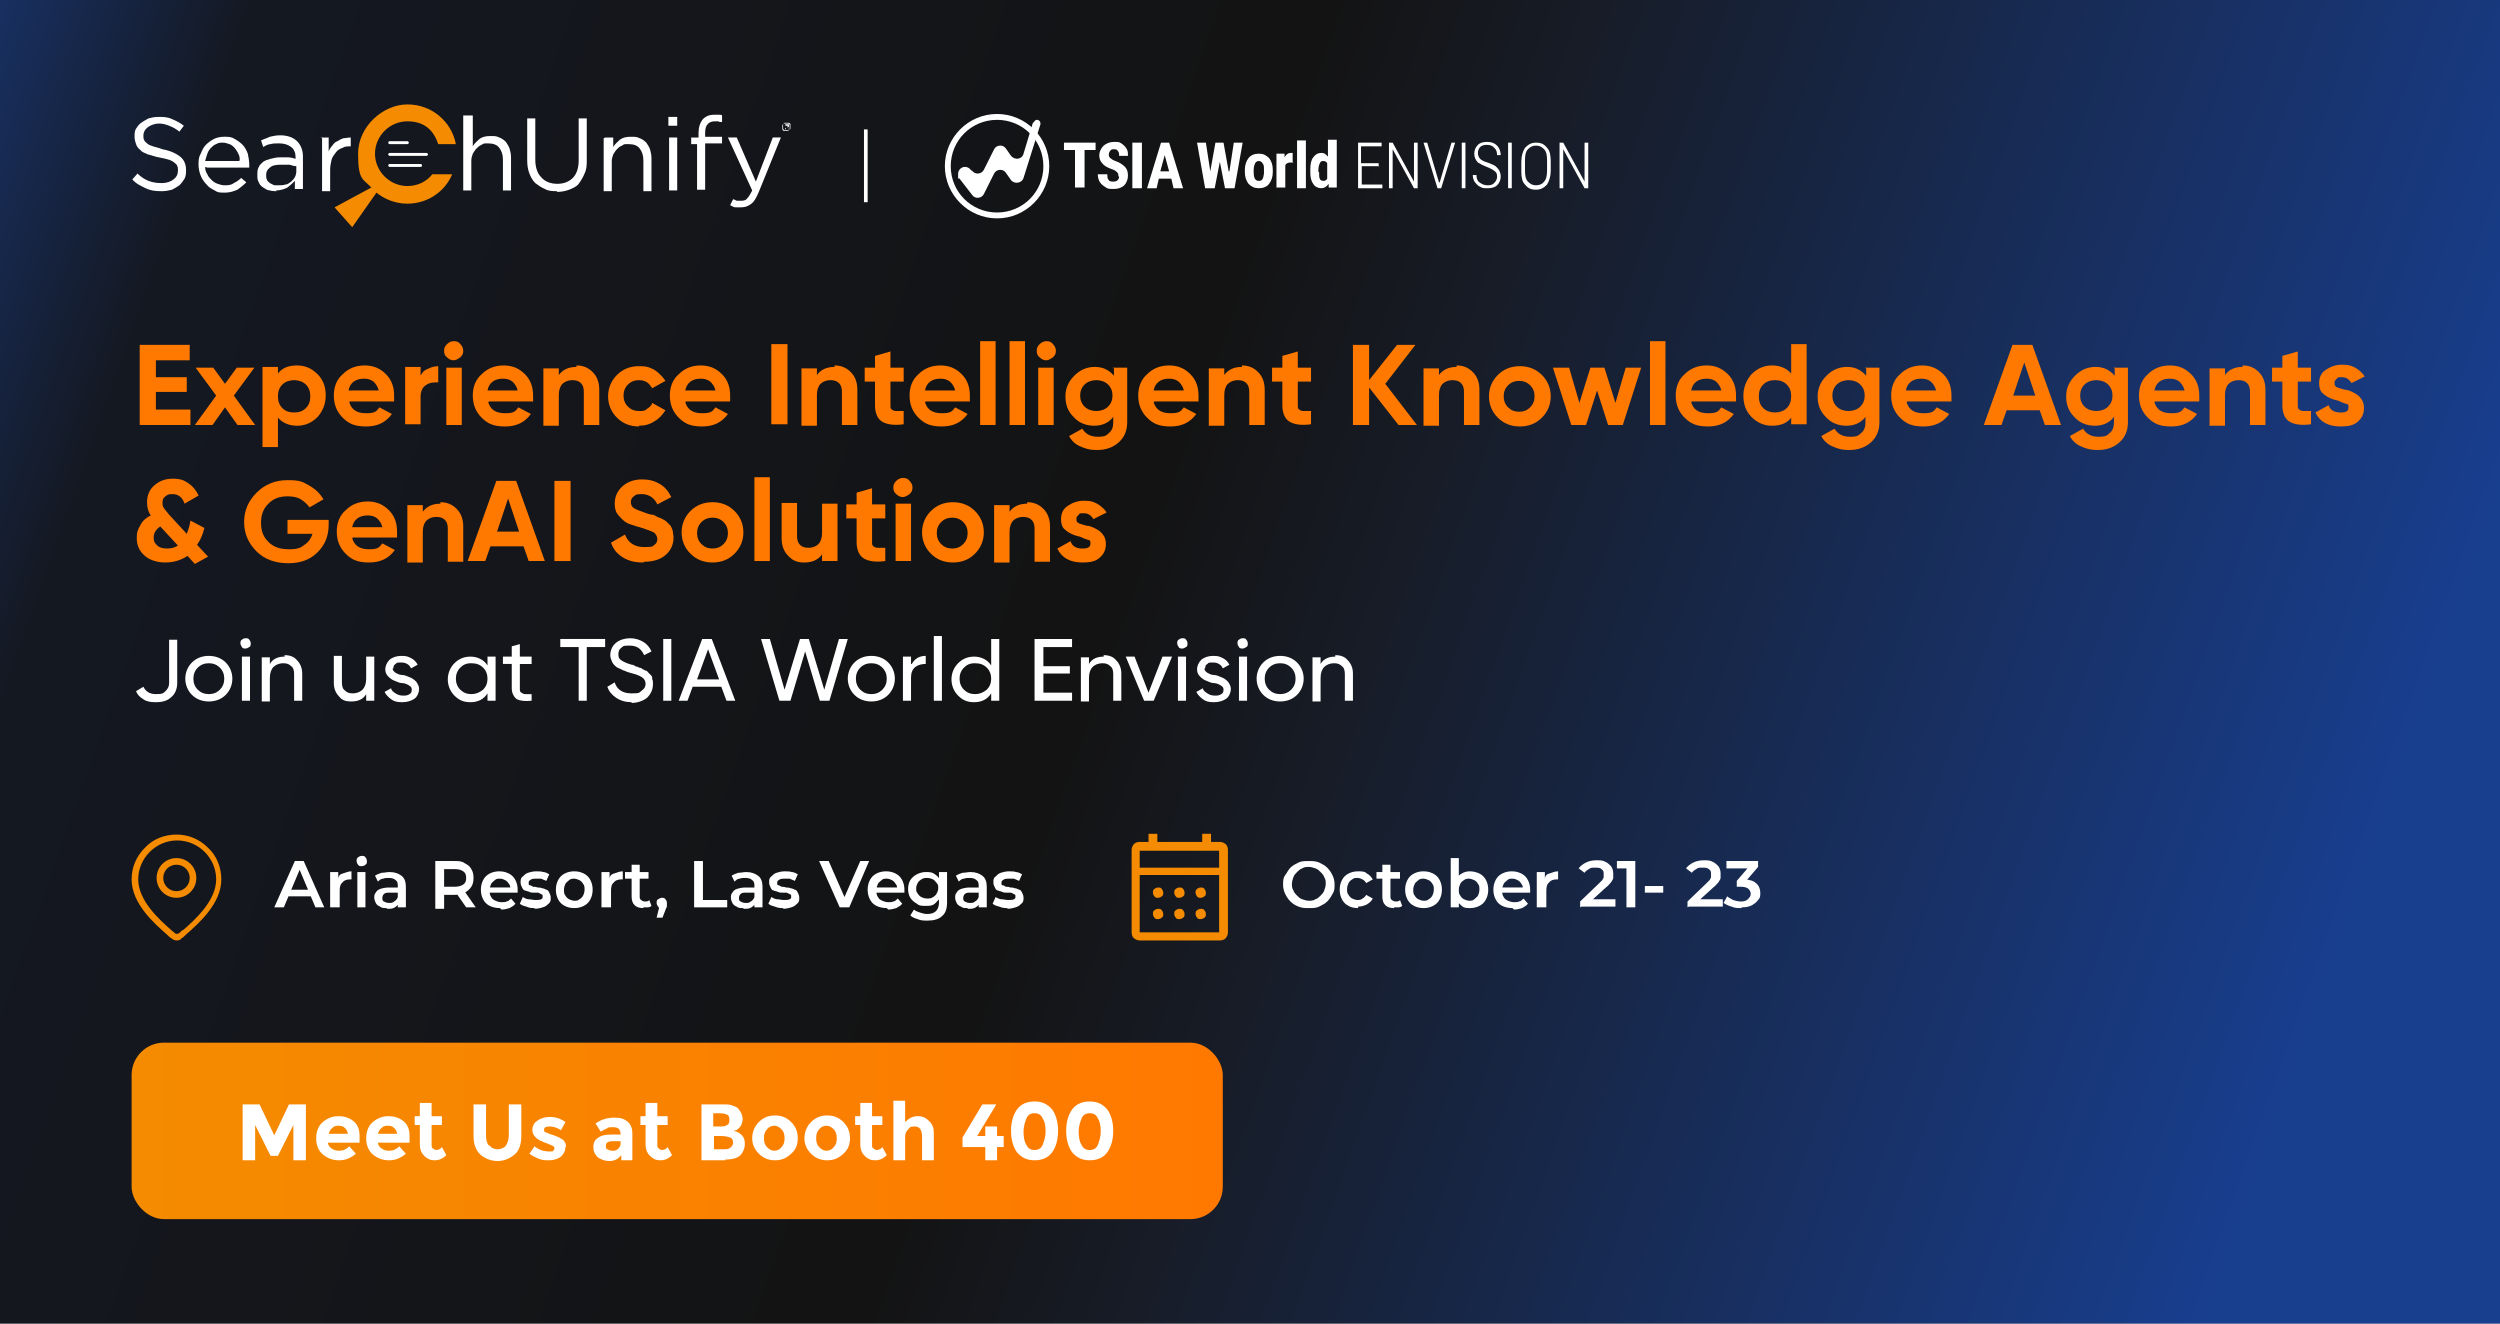 <?xml version="1.0" encoding="UTF-8"?>
<svg id="uuid-ef98306a-537f-4e25-a97c-1e6d7c58e0df" data-name="Layer 1" xmlns="http://www.w3.org/2000/svg" xmlns:xlink="http://www.w3.org/1999/xlink" viewBox="0 0 340 180">
  <rect x="0" y="0" width="340" height="180" fill="#808080" stroke="none"/>
  <defs>
    <style>
      .uuid-1aedb18b-4355-4d40-adad-df732baf4341 {
        fill: url(#uuid-18323d26-da2c-4b44-939d-957abd82a430);
      }

      .uuid-1aedb18b-4355-4d40-adad-df732baf4341, .uuid-601f649f-fc83-41fd-854a-438a7cdc6e42, .uuid-655539a4-3b13-4721-9afb-e46ae0a86537, .uuid-85440e86-bad3-4162-babb-00f191900cdd, .uuid-8fd33fb4-b06d-407b-95c0-3b0151fc7ae2, .uuid-b94decb8-3023-4edc-9e9b-0653c8caa4a1 {
        stroke-width: 0px;
      }

      .uuid-601f649f-fc83-41fd-854a-438a7cdc6e42 {
        fill: none;
      }

      .uuid-655539a4-3b13-4721-9afb-e46ae0a86537 {
        fill: #ff7900;
      }

      .uuid-099ee322-4ed0-4222-be70-f4c47b9e0449 {
        clip-path: url(#uuid-96115976-ebf1-47b9-9d3b-6443bf81bcb0);
      }

      .uuid-85440e86-bad3-4162-babb-00f191900cdd {
        fill: #f48b00;
      }

      .uuid-8fd33fb4-b06d-407b-95c0-3b0151fc7ae2 {
        fill: #fff;
      }

      .uuid-b94decb8-3023-4edc-9e9b-0653c8caa4a1 {
        fill: url(#uuid-318f44b5-45b4-41d4-969f-cb2ba95b4270);
      }
    </style>
    <linearGradient id="uuid-18323d26-da2c-4b44-939d-957abd82a430" x1="-10.8" y1="24.5" x2="314.1" y2="139.8" gradientUnits="userSpaceOnUse">
      <stop offset="0" stop-color="#183165"/>
      <stop offset=".1" stop-color="#141821"/>
      <stop offset=".5" stop-color="#131313"/>
      <stop offset=".6" stop-color="#171c27"/>
      <stop offset="1" stop-color="#183e8e"/>
    </linearGradient>
    <linearGradient id="uuid-318f44b5-45b4-41d4-969f-cb2ba95b4270" x1="17.9" y1="153.8" x2="166.3" y2="153.8" gradientUnits="userSpaceOnUse">
      <stop offset="0" stop-color="#f48b00"/>
      <stop offset="1" stop-color="#ff7900"/>
    </linearGradient>
    <clipPath id="uuid-96115976-ebf1-47b9-9d3b-6443bf81bcb0">
      <rect class="uuid-601f649f-fc83-41fd-854a-438a7cdc6e42" x="128.5" y="15.5" width="87.5" height="14.2"/>
    </clipPath>
  </defs>
  <rect class="uuid-1aedb18b-4355-4d40-adad-df732baf4341" x="-2.4" y="-3.3" width="344.7" height="183.8"/>
  <g>
    <g>
      <path class="uuid-8fd33fb4-b06d-407b-95c0-3b0151fc7ae2" d="M21.1,95.5c-.6,0-1.2-.1-1.6-.4-.5-.3-.8-.6-1-1.1l1-.6c.3.6.8,1,1.7,1s1-.1,1.3-.4c.3-.3.5-.6.5-1.1v-5.9h1.1v5.9c0,.8-.3,1.5-.8,1.9-.5.5-1.2.7-2.1.7Z"/>
      <path class="uuid-8fd33fb4-b06d-407b-95c0-3b0151fc7ae2" d="M30.7,94.5c-.6.6-1.4.9-2.3.9s-1.7-.3-2.3-.9-.9-1.4-.9-2.2.3-1.6.9-2.2c.6-.6,1.4-.9,2.3-.9s1.7.3,2.3.9c.6.6.9,1.4.9,2.2s-.3,1.6-.9,2.2ZM28.4,94.4c.6,0,1.1-.2,1.5-.6.4-.4.6-.9.6-1.5s-.2-1.1-.6-1.5c-.4-.4-.9-.6-1.5-.6s-1.1.2-1.5.6c-.4.4-.6.9-.6,1.5s.2,1.1.6,1.5c.4.4.9.6,1.5.6Z"/>
      <path class="uuid-8fd33fb4-b06d-407b-95c0-3b0151fc7ae2" d="M33.4,88.2c-.2,0-.4,0-.5-.2s-.2-.3-.2-.5,0-.4.2-.5c.1-.1.3-.2.5-.2s.4,0,.5.2c.1.1.2.3.2.5s0,.4-.2.5-.3.2-.5.2ZM32.9,95.3v-6h1.1v6h-1.1Z"/>
      <path class="uuid-8fd33fb4-b06d-407b-95c0-3b0151fc7ae2" d="M38.7,89.1c.7,0,1.3.2,1.7.7.4.4.7,1,.7,1.8v3.7h-1.1v-3.6c0-.5-.1-.9-.4-1.1-.3-.3-.6-.4-1.1-.4s-1,.2-1.3.5c-.3.3-.5.8-.5,1.5v3.2h-1.1v-6h1.1v.9c.4-.7,1.1-1,2-1Z"/>
      <path class="uuid-8fd33fb4-b06d-407b-95c0-3b0151fc7ae2" d="M49.8,89.3h1.1v6h-1.1v-.9c-.4.7-1.1,1-2,1s-1.3-.2-1.7-.7c-.4-.4-.7-1-.7-1.8v-3.7h1.1v3.6c0,.5.1.9.4,1.1.3.3.6.4,1.1.4s1-.2,1.3-.5.5-.8.5-1.5v-3.2Z"/>
      <path class="uuid-8fd33fb4-b06d-407b-95c0-3b0151fc7ae2" d="M53.4,90.9c0,.2.1.4.4.6.2.1.5.3.9.3s.7.2,1,.3c.3.1.6.3.9.6.2.3.4.6.4,1s-.2,1-.6,1.3c-.4.3-1,.5-1.7.5s-1.1-.1-1.5-.4c-.4-.3-.7-.6-.9-1l.9-.5c0,.3.3.5.6.7.3.2.6.3,1,.3s.6,0,.9-.2c.2-.1.3-.3.3-.6s-.1-.4-.4-.6c-.2-.1-.5-.3-.9-.3s-.7-.2-1-.3-.6-.3-.9-.6-.4-.6-.4-1,.2-.9.6-1.3c.4-.3.9-.5,1.6-.5s.9.1,1.3.3c.4.2.7.5.9.9l-.9.5c-.2-.5-.7-.8-1.3-.8s-.6,0-.8.2c-.2.1-.3.3-.3.6Z"/>
      <path class="uuid-8fd33fb4-b06d-407b-95c0-3b0151fc7ae2" d="M66.3,89.3h1.1v6h-1.1v-1c-.5.8-1.3,1.2-2.3,1.2s-1.6-.3-2.2-.9c-.6-.6-.9-1.4-.9-2.2s.3-1.6.9-2.2c.6-.6,1.3-.9,2.2-.9s1.8.4,2.3,1.2v-1ZM64.1,94.4c.6,0,1.1-.2,1.6-.6.4-.4.6-.9.6-1.5s-.2-1.1-.6-1.5c-.4-.4-.9-.6-1.6-.6s-1.1.2-1.5.6c-.4.4-.6.9-.6,1.5s.2,1.1.6,1.5c.4.4.9.6,1.5.6Z"/>
      <path class="uuid-8fd33fb4-b06d-407b-95c0-3b0151fc7ae2" d="M72.3,90.3h-1.6v3.3c0,.3,0,.5.2.6s.3.2.5.2c.2,0,.5,0,.9,0v.9c-.9.1-1.6,0-2-.2-.4-.3-.7-.8-.7-1.5v-3.3h-1.2v-1h1.2v-1.4l1.1-.3v1.7h1.6v1Z"/>
      <path class="uuid-8fd33fb4-b06d-407b-95c0-3b0151fc7ae2" d="M82.3,86.9v1.1h-2.5v7.3h-1.1v-7.3h-2.5v-1.1h6.2Z"/>
      <path class="uuid-8fd33fb4-b06d-407b-95c0-3b0151fc7ae2" d="M85.9,95.5c-.8,0-1.5-.2-2.1-.6-.6-.4-1-.9-1.2-1.5l1-.6c.3,1,1.1,1.5,2.3,1.5s1-.1,1.4-.4c.3-.2.5-.5.5-.9s-.2-.7-.5-.9-.8-.4-1.6-.6c-.4-.1-.6-.2-.8-.3-.2,0-.4-.2-.7-.3-.3-.1-.5-.3-.6-.4-.1-.1-.3-.3-.4-.6-.1-.2-.2-.5-.2-.8,0-.7.3-1.3.8-1.7.5-.4,1.2-.6,1.9-.6s1.3.2,1.8.5.9.8,1.1,1.3l-1,.5c-.4-.9-1-1.3-2-1.3s-.8.1-1.1.3c-.3.2-.4.5-.4.9s.1.6.4.8c.3.2.7.4,1.4.6.2,0,.4.1.5.2s.3,0,.5.2c.2,0,.4.1.5.2,0,0,.2.1.4.2.2,0,.3.2.4.3,0,0,.2.2.3.3.1.1.2.2.2.4,0,.1,0,.3.1.4,0,.2,0,.3,0,.5,0,.7-.3,1.3-.8,1.8-.5.4-1.3.7-2.1.7Z"/>
      <path class="uuid-8fd33fb4-b06d-407b-95c0-3b0151fc7ae2" d="M90.2,86.9h1.1v8.4h-1.1v-8.4Z"/>
      <path class="uuid-8fd33fb4-b06d-407b-95c0-3b0151fc7ae2" d="M98.8,95.3l-.7-1.9h-3.9l-.7,1.9h-1.2l3.2-8.4h1.3l3.2,8.4h-1.2ZM94.7,92.4h3.1l-1.5-4.1-1.5,4.1Z"/>
      <path class="uuid-8fd33fb4-b06d-407b-95c0-3b0151fc7ae2" d="M106,95.3l-2.5-8.4h1.2l2,6.9,2.1-6.9h1.2l2.1,6.9,2-6.9h1.2l-2.5,8.4h-1.3l-2-6.7-2,6.7h-1.3Z"/>
      <path class="uuid-8fd33fb4-b06d-407b-95c0-3b0151fc7ae2" d="M120.8,94.5c-.6.6-1.4.9-2.3.9s-1.7-.3-2.3-.9-.9-1.4-.9-2.2.3-1.6.9-2.2c.6-.6,1.4-.9,2.3-.9s1.7.3,2.3.9c.6.6.9,1.4.9,2.2s-.3,1.6-.9,2.2ZM118.5,94.4c.6,0,1.1-.2,1.5-.6.4-.4.6-.9.6-1.5s-.2-1.1-.6-1.5c-.4-.4-.9-.6-1.5-.6s-1.1.2-1.5.6c-.4.4-.6.9-.6,1.5s.2,1.1.6,1.5c.4.4.9.6,1.5.6Z"/>
      <path class="uuid-8fd33fb4-b06d-407b-95c0-3b0151fc7ae2" d="M124,90.3c.4-.7,1-1.1,1.9-1.1v1.1c-.5,0-1,.1-1.4.4-.4.3-.6.8-.6,1.4v3.2h-1.1v-6h1.1v1Z"/>
      <path class="uuid-8fd33fb4-b06d-407b-95c0-3b0151fc7ae2" d="M127,95.3v-8.8h1.1v8.8h-1.1Z"/>
      <path class="uuid-8fd33fb4-b06d-407b-95c0-3b0151fc7ae2" d="M134.8,86.9h1.1v8.4h-1.1v-1c-.5.8-1.3,1.2-2.3,1.2s-1.6-.3-2.2-.9c-.6-.6-.9-1.4-.9-2.2s.3-1.6.9-2.2c.6-.6,1.3-.9,2.2-.9s1.8.4,2.3,1.2v-3.4ZM132.6,94.4c.6,0,1.1-.2,1.6-.6.4-.4.6-.9.6-1.5s-.2-1.1-.6-1.5c-.4-.4-.9-.6-1.6-.6s-1.1.2-1.5.6c-.4.4-.6.9-.6,1.5s.2,1.1.6,1.5c.4.4.9.6,1.5.6Z"/>
      <path class="uuid-8fd33fb4-b06d-407b-95c0-3b0151fc7ae2" d="M141.8,94.2h4v1.1h-5.1v-8.4h5.1v1.1h-3.9v2.6h3.6v1h-3.6v2.7Z"/>
      <path class="uuid-8fd33fb4-b06d-407b-95c0-3b0151fc7ae2" d="M150.1,89.1c.7,0,1.3.2,1.7.7.4.4.7,1,.7,1.8v3.7h-1.1v-3.6c0-.5-.1-.9-.4-1.1-.3-.3-.6-.4-1.1-.4s-1,.2-1.3.5c-.3.3-.5.8-.5,1.5v3.2h-1.1v-6h1.1v.9c.4-.7,1.1-1,2-1Z"/>
      <path class="uuid-8fd33fb4-b06d-407b-95c0-3b0151fc7ae2" d="M158.2,89.3h1.2l-2.5,6h-1.3l-2.5-6h1.2l1.9,4.9,1.9-4.9Z"/>
      <path class="uuid-8fd33fb4-b06d-407b-95c0-3b0151fc7ae2" d="M160.8,88.2c-.2,0-.4,0-.5-.2s-.2-.3-.2-.5,0-.4.2-.5c.1-.1.3-.2.5-.2s.4,0,.5.2c.1.1.2.3.2.5s0,.4-.2.5-.3.2-.5.2ZM160.2,95.3v-6h1.1v6h-1.1Z"/>
      <path class="uuid-8fd33fb4-b06d-407b-95c0-3b0151fc7ae2" d="M163.8,90.9c0,.2.1.4.4.6.2.1.5.3.9.3s.7.2,1,.3c.3.1.6.3.9.6.2.3.4.6.4,1s-.2,1-.6,1.3c-.4.3-1,.5-1.7.5s-1.1-.1-1.5-.4c-.4-.3-.7-.6-.9-1l.9-.5c0,.3.3.5.6.7.3.2.6.3,1,.3s.6,0,.9-.2c.2-.1.3-.3.3-.6s-.1-.4-.4-.6c-.2-.1-.5-.3-.9-.3s-.7-.2-1-.3-.6-.3-.9-.6-.4-.6-.4-1,.2-.9.6-1.3c.4-.3.9-.5,1.6-.5s.9.1,1.3.3c.4.2.7.5.9.9l-.9.5c-.2-.5-.7-.8-1.3-.8s-.6,0-.8.2c-.2.1-.3.3-.3.6Z"/>
      <path class="uuid-8fd33fb4-b06d-407b-95c0-3b0151fc7ae2" d="M169,88.2c-.2,0-.4,0-.5-.2s-.2-.3-.2-.5,0-.4.2-.5c.1-.1.3-.2.5-.2s.4,0,.5.2c.1.1.2.3.2.5s0,.4-.2.5-.3.2-.5.2ZM168.5,95.3v-6h1.1v6h-1.1Z"/>
      <path class="uuid-8fd33fb4-b06d-407b-95c0-3b0151fc7ae2" d="M176.4,94.5c-.6.6-1.4.9-2.3.9s-1.7-.3-2.3-.9-.9-1.4-.9-2.2.3-1.6.9-2.2c.6-.6,1.4-.9,2.3-.9s1.7.3,2.3.9c.6.6.9,1.4.9,2.2s-.3,1.6-.9,2.2ZM174.1,94.4c.6,0,1.1-.2,1.5-.6.4-.4.6-.9.6-1.5s-.2-1.1-.6-1.5c-.4-.4-.9-.6-1.5-.6s-1.1.2-1.5.6c-.4.4-.6.9-.6,1.5s.2,1.1.6,1.5c.4.4.9.6,1.5.6Z"/>
      <path class="uuid-8fd33fb4-b06d-407b-95c0-3b0151fc7ae2" d="M181.6,89.1c.7,0,1.3.2,1.7.7.4.4.7,1,.7,1.8v3.7h-1.1v-3.6c0-.5-.1-.9-.4-1.1-.3-.3-.6-.4-1.1-.4s-1,.2-1.3.5c-.3.3-.5.8-.5,1.5v3.2h-1.1v-6h1.1v.9c.4-.7,1.1-1,2-1Z"/>
    </g>
    <g>
      <path class="uuid-655539a4-3b13-4721-9afb-e46ae0a86537" d="M21.2,55.7h4.7v2.1h-6.9v-10.9h6.8v2.1h-4.6v2.3h4.2v2h-4.2v2.5Z"/>
      <path class="uuid-655539a4-3b13-4721-9afb-e46ae0a86537" d="M34.7,57.8h-2.4l-1.7-2.4-1.7,2.4h-2.4l2.9-4-2.8-3.8h2.4l1.6,2.2,1.6-2.2h2.4l-2.8,3.8,2.9,4Z"/>
      <path class="uuid-655539a4-3b13-4721-9afb-e46ae0a86537" d="M40.4,49.7c1.1,0,2,.4,2.8,1.2.8.8,1.1,1.8,1.1,2.9s-.4,2.1-1.1,2.9c-.8.8-1.7,1.2-2.8,1.2s-2-.4-2.6-1.1v4h-2.1v-10.9h2.1v.9c.6-.8,1.5-1.1,2.6-1.1ZM38.4,55.5c.4.4.9.6,1.6.6s1.2-.2,1.6-.6.6-.9.6-1.6-.2-1.2-.6-1.6-1-.6-1.6-.6-1.2.2-1.6.6-.6.9-.6,1.6.2,1.2.6,1.6Z"/>
      <path class="uuid-655539a4-3b13-4721-9afb-e46ae0a86537" d="M47.5,54.7c.3,1,1,1.5,2.3,1.5s1.4-.3,1.8-.8l1.7.9c-.8,1.1-1.9,1.7-3.5,1.7s-2.4-.4-3.2-1.2c-.8-.8-1.2-1.8-1.2-3s.4-2.2,1.2-2.9c.8-.8,1.8-1.2,3-1.2s2.1.4,2.9,1.2c.8.8,1.1,1.8,1.1,2.9s0,.5,0,.8h-6ZM47.4,53.1h4.1c-.1-.5-.4-.9-.7-1.2-.4-.3-.8-.4-1.3-.4s-1,.1-1.4.4c-.4.3-.6.7-.7,1.2Z"/>
      <path class="uuid-655539a4-3b13-4721-9afb-e46ae0a86537" d="M57.1,51.3c.2-.5.5-.9,1-1.1.4-.2.9-.4,1.5-.4v2.2c-.6,0-1.2,0-1.7.4-.5.3-.7.9-.7,1.6v3.7h-2.1v-7.8h2.1v1.3Z"/>
      <path class="uuid-655539a4-3b13-4721-9afb-e46ae0a86537" d="M61.7,49c-.3,0-.6-.1-.9-.4-.3-.2-.4-.5-.4-.9s.1-.6.4-.9c.2-.2.5-.4.9-.4s.7.1.9.4c.2.2.4.5.4.9s-.1.6-.4.9c-.3.2-.6.4-.9.4ZM60.7,57.8v-7.8h2.1v7.8h-2.1Z"/>
      <path class="uuid-655539a4-3b13-4721-9afb-e46ae0a86537" d="M66.4,54.7c.3,1,1,1.5,2.3,1.5s1.4-.3,1.8-.8l1.7.9c-.8,1.1-1.9,1.7-3.5,1.7s-2.4-.4-3.2-1.2c-.8-.8-1.2-1.8-1.2-3s.4-2.2,1.2-2.9c.8-.8,1.8-1.2,3-1.2s2.1.4,2.9,1.2c.8.8,1.1,1.8,1.1,2.9s0,.5,0,.8h-6ZM66.3,53.1h4.1c-.1-.5-.4-.9-.7-1.2-.4-.3-.8-.4-1.3-.4s-1,.1-1.4.4c-.4.3-.6.7-.7,1.2Z"/>
      <path class="uuid-655539a4-3b13-4721-9afb-e46ae0a86537" d="M78.4,49.7c.9,0,1.6.3,2.2.9.6.6.9,1.4.9,2.4v4.8h-2.1v-4.5c0-.5-.1-.9-.4-1.2-.3-.3-.7-.4-1.2-.4s-1,.2-1.3.5c-.3.3-.5.8-.5,1.5v4.2h-2.1v-7.8h2.1v.9c.5-.7,1.3-1.1,2.4-1.1Z"/>
      <path class="uuid-655539a4-3b13-4721-9afb-e46ae0a86537" d="M86.9,58c-1.2,0-2.2-.4-3-1.2-.8-.8-1.2-1.8-1.2-2.9s.4-2.1,1.2-2.9c.8-.8,1.8-1.2,3-1.2s1.5.2,2.1.5c.6.4,1.1.9,1.5,1.5l-1.8,1c-.2-.3-.4-.6-.7-.8-.3-.2-.7-.3-1.1-.3-.6,0-1.1.2-1.5.6-.4.4-.6.9-.6,1.5s.2,1.1.6,1.5c.4.4.9.6,1.5.6s.8,0,1.1-.3c.3-.2.6-.4.7-.8l1.8,1c-.4.6-.8,1.1-1.5,1.5-.6.4-1.3.6-2.1.6Z"/>
      <path class="uuid-655539a4-3b13-4721-9afb-e46ae0a86537" d="M93.2,54.7c.3,1,1,1.5,2.3,1.5s1.4-.3,1.8-.8l1.7.9c-.8,1.1-1.9,1.7-3.5,1.7s-2.4-.4-3.2-1.2c-.8-.8-1.2-1.8-1.2-3s.4-2.2,1.2-2.9c.8-.8,1.8-1.2,3-1.2s2.1.4,2.9,1.2c.8.8,1.1,1.8,1.1,2.9s0,.5,0,.8h-6ZM93.2,53.1h4.1c-.1-.5-.4-.9-.7-1.2-.4-.3-.8-.4-1.3-.4s-1,.1-1.4.4c-.4.3-.6.7-.7,1.2Z"/>
      <path class="uuid-655539a4-3b13-4721-9afb-e46ae0a86537" d="M104.9,46.8h2.2v10.9h-2.2v-10.9Z"/>
      <path class="uuid-655539a4-3b13-4721-9afb-e46ae0a86537" d="M113.5,49.7c.9,0,1.6.3,2.2.9.6.6.9,1.4.9,2.4v4.8h-2.1v-4.5c0-.5-.1-.9-.4-1.2-.3-.3-.7-.4-1.2-.4s-1,.2-1.3.5c-.3.3-.5.8-.5,1.5v4.2h-2.1v-7.8h2.1v.9c.5-.7,1.3-1.1,2.4-1.1Z"/>
      <path class="uuid-655539a4-3b13-4721-9afb-e46ae0a86537" d="M122.9,51.9h-1.8v3.2c0,.3,0,.5.2.6.1.1.3.2.6.2s.6,0,1,0v1.8c-1.4.2-2.4,0-3-.4-.6-.4-.9-1.2-.9-2.2v-3.2h-1.4v-1.9h1.4v-1.6l2.1-.6v2.2h1.8v1.9Z"/>
      <path class="uuid-655539a4-3b13-4721-9afb-e46ae0a86537" d="M125.8,54.7c.3,1,1,1.5,2.3,1.5s1.4-.3,1.8-.8l1.7.9c-.8,1.1-1.9,1.7-3.5,1.7s-2.4-.4-3.2-1.2c-.8-.8-1.2-1.8-1.2-3s.4-2.2,1.2-2.9c.8-.8,1.8-1.2,3-1.2s2.1.4,2.9,1.2c.8.8,1.1,1.8,1.1,2.9s0,.5,0,.8h-6ZM125.8,53.1h4.1c-.1-.5-.4-.9-.7-1.2-.4-.3-.8-.4-1.3-.4s-1,.1-1.4.4c-.4.3-.6.7-.7,1.2Z"/>
      <path class="uuid-655539a4-3b13-4721-9afb-e46ae0a86537" d="M133.3,57.8v-11.4h2.1v11.4h-2.1Z"/>
      <path class="uuid-655539a4-3b13-4721-9afb-e46ae0a86537" d="M137.3,57.8v-11.4h2.1v11.4h-2.1Z"/>
      <path class="uuid-655539a4-3b13-4721-9afb-e46ae0a86537" d="M142.3,49c-.3,0-.6-.1-.9-.4-.3-.2-.4-.5-.4-.9s.1-.6.4-.9c.2-.2.5-.4.9-.4s.7.1.9.4c.2.2.4.5.4.9s-.1.6-.4.9c-.3.2-.6.4-.9.4ZM141.2,57.8v-7.8h2.1v7.8h-2.1Z"/>
      <path class="uuid-655539a4-3b13-4721-9afb-e46ae0a86537" d="M151.3,50h2v7.4c0,1.2-.4,2.1-1.2,2.8s-1.8,1-2.9,1-1.6-.2-2.3-.5c-.7-.3-1.2-.8-1.5-1.4l1.8-1c.4.7,1.1,1.1,2.1,1.1s1.2-.2,1.5-.5c.4-.3.6-.8.6-1.4v-.8c-.6.8-1.5,1.2-2.6,1.2s-2.1-.4-2.8-1.2c-.8-.8-1.1-1.7-1.1-2.8s.4-2,1.2-2.8c.8-.8,1.7-1.2,2.8-1.2s1.9.4,2.6,1.2v-1ZM147.5,55.3c.4.4,1,.6,1.6.6s1.2-.2,1.6-.6c.4-.4.6-.9.6-1.5s-.2-1.1-.6-1.5c-.4-.4-1-.6-1.6-.6s-1.2.2-1.6.6c-.4.4-.6.9-.6,1.5s.2,1.1.6,1.5Z"/>
      <path class="uuid-655539a4-3b13-4721-9afb-e46ae0a86537" d="M156.9,54.7c.3,1,1,1.5,2.3,1.5s1.4-.3,1.8-.8l1.7.9c-.8,1.1-1.9,1.7-3.5,1.7s-2.4-.4-3.2-1.2c-.8-.8-1.2-1.8-1.2-3s.4-2.2,1.2-2.9c.8-.8,1.8-1.2,3-1.2s2.1.4,2.9,1.2c.8.8,1.1,1.8,1.1,2.9s0,.5,0,.8h-6ZM156.9,53.1h4.1c-.1-.5-.4-.9-.7-1.2-.4-.3-.8-.4-1.3-.4s-1,.1-1.4.4c-.4.3-.6.7-.7,1.2Z"/>
      <path class="uuid-655539a4-3b13-4721-9afb-e46ae0a86537" d="M168.9,49.7c.9,0,1.6.3,2.2.9.6.6.9,1.4.9,2.4v4.8h-2.1v-4.5c0-.5-.1-.9-.4-1.2-.3-.3-.7-.4-1.2-.4s-1,.2-1.3.5c-.3.3-.5.8-.5,1.5v4.2h-2.1v-7.8h2.1v.9c.5-.7,1.3-1.1,2.4-1.1Z"/>
      <path class="uuid-655539a4-3b13-4721-9afb-e46ae0a86537" d="M178.3,51.9h-1.8v3.2c0,.3,0,.5.2.6.1.1.3.2.6.2s.6,0,1,0v1.8c-1.4.2-2.4,0-3-.4-.6-.4-.9-1.2-.9-2.2v-3.2h-1.4v-1.9h1.4v-1.6l2.1-.6v2.2h1.8v1.9Z"/>
      <path class="uuid-655539a4-3b13-4721-9afb-e46ae0a86537" d="M192.7,57.8h-2.5l-4-5.1v5.1h-2.2v-10.9h2.2v4.8l3.8-4.8h2.5l-4.1,5.3,4.3,5.6Z"/>
      <path class="uuid-655539a4-3b13-4721-9afb-e46ae0a86537" d="M198.1,49.7c.9,0,1.6.3,2.2.9.6.6.9,1.4.9,2.4v4.8h-2.1v-4.5c0-.5-.1-.9-.4-1.2-.3-.3-.7-.4-1.2-.4s-1,.2-1.3.5c-.3.3-.5.8-.5,1.5v4.2h-2.1v-7.8h2.1v.9c.5-.7,1.3-1.1,2.4-1.1Z"/>
      <path class="uuid-655539a4-3b13-4721-9afb-e46ae0a86537" d="M209.7,56.8c-.8.8-1.8,1.2-3,1.2s-2.2-.4-3-1.2c-.8-.8-1.2-1.8-1.2-2.9s.4-2.1,1.2-2.9c.8-.8,1.8-1.2,3-1.2s2.2.4,3,1.2c.8.8,1.2,1.8,1.2,2.9s-.4,2.1-1.2,2.9ZM205.1,55.4c.4.4.9.6,1.5.6s1.1-.2,1.5-.6c.4-.4.6-.9.6-1.5s-.2-1.1-.6-1.5c-.4-.4-.9-.6-1.5-.6s-1.1.2-1.5.6c-.4.4-.6.9-.6,1.5s.2,1.1.6,1.5Z"/>
      <path class="uuid-655539a4-3b13-4721-9afb-e46ae0a86537" d="M221,50h2.2l-2.5,7.8h-2l-1.5-4.7-1.5,4.7h-2l-2.5-7.8h2.2l1.4,4.8,1.5-4.8h1.9l1.5,4.8,1.4-4.8Z"/>
      <path class="uuid-655539a4-3b13-4721-9afb-e46ae0a86537" d="M224.4,57.8v-11.4h2.1v11.4h-2.1Z"/>
      <path class="uuid-655539a4-3b13-4721-9afb-e46ae0a86537" d="M230,54.7c.3,1,1,1.5,2.3,1.5s1.4-.3,1.8-.8l1.7.9c-.8,1.1-1.9,1.7-3.5,1.7s-2.4-.4-3.2-1.2c-.8-.8-1.2-1.8-1.2-3s.4-2.2,1.2-2.9c.8-.8,1.8-1.2,3-1.2s2.1.4,2.9,1.2c.8.8,1.1,1.8,1.1,2.9s0,.5,0,.8h-6ZM230,53.1h4.1c-.1-.5-.4-.9-.7-1.2-.4-.3-.8-.4-1.3-.4s-1,.1-1.4.4c-.4.3-.6.7-.7,1.2Z"/>
      <path class="uuid-655539a4-3b13-4721-9afb-e46ae0a86537" d="M243.6,46.8h2.1v10.9h-2.1v-.9c-.6.8-1.5,1.1-2.6,1.1s-2-.4-2.8-1.2c-.8-.8-1.1-1.8-1.1-2.9s.4-2.1,1.1-2.9c.8-.8,1.7-1.2,2.8-1.2s2,.4,2.6,1.1v-4ZM239.8,55.5c.4.4,1,.6,1.6.6s1.2-.2,1.6-.6.6-.9.6-1.6-.2-1.2-.6-1.6-.9-.6-1.6-.6-1.2.2-1.6.6c-.4.4-.6.9-.6,1.6s.2,1.2.6,1.6Z"/>
      <path class="uuid-655539a4-3b13-4721-9afb-e46ae0a86537" d="M253.6,50h2v7.4c0,1.2-.4,2.1-1.2,2.8s-1.8,1-2.9,1-1.6-.2-2.3-.5c-.7-.3-1.2-.8-1.5-1.4l1.8-1c.4.7,1.1,1.1,2.1,1.1s1.2-.2,1.5-.5c.4-.3.6-.8.6-1.4v-.8c-.6.8-1.5,1.2-2.6,1.2s-2.1-.4-2.8-1.2c-.8-.8-1.1-1.7-1.1-2.8s.4-2,1.2-2.8c.8-.8,1.7-1.2,2.8-1.2s1.9.4,2.6,1.2v-1ZM249.8,55.3c.4.4,1,.6,1.6.6s1.2-.2,1.6-.6c.4-.4.6-.9.6-1.5s-.2-1.1-.6-1.5c-.4-.4-1-.6-1.6-.6s-1.2.2-1.6.6c-.4.4-.6.9-.6,1.5s.2,1.1.6,1.5Z"/>
      <path class="uuid-655539a4-3b13-4721-9afb-e46ae0a86537" d="M259.3,54.7c.3,1,1,1.5,2.3,1.5s1.4-.3,1.8-.8l1.7.9c-.8,1.1-1.9,1.7-3.5,1.7s-2.4-.4-3.2-1.2c-.8-.8-1.2-1.8-1.2-3s.4-2.2,1.2-2.9c.8-.8,1.8-1.2,3-1.2s2.1.4,2.9,1.2c.8.8,1.1,1.8,1.1,2.9s0,.5,0,.8h-6ZM259.2,53.1h4.1c-.1-.5-.4-.9-.7-1.2-.4-.3-.8-.4-1.3-.4s-1,.1-1.4.4c-.4.3-.6.7-.7,1.2Z"/>
      <path class="uuid-655539a4-3b13-4721-9afb-e46ae0a86537" d="M278.1,57.8l-.7-2h-4.5l-.7,2h-2.4l3.9-10.9h2.7l3.9,10.9h-2.4ZM273.7,53.8h3.1l-1.5-4.5-1.5,4.5Z"/>
      <path class="uuid-655539a4-3b13-4721-9afb-e46ae0a86537" d="M287.4,50h2v7.4c0,1.2-.4,2.1-1.2,2.8s-1.8,1-2.9,1-1.6-.2-2.3-.5c-.7-.3-1.2-.8-1.5-1.4l1.8-1c.4.7,1.1,1.1,2.1,1.1s1.2-.2,1.5-.5c.4-.3.6-.8.6-1.4v-.8c-.6.8-1.5,1.2-2.6,1.2s-2.1-.4-2.8-1.2c-.8-.8-1.1-1.7-1.1-2.8s.4-2,1.2-2.8c.8-.8,1.7-1.2,2.8-1.2s1.9.4,2.6,1.2v-1ZM283.5,55.3c.4.4,1,.6,1.6.6s1.2-.2,1.6-.6c.4-.4.6-.9.6-1.5s-.2-1.1-.6-1.5c-.4-.4-1-.6-1.6-.6s-1.2.2-1.6.6c-.4.4-.6.9-.6,1.5s.2,1.1.6,1.5Z"/>
      <path class="uuid-655539a4-3b13-4721-9afb-e46ae0a86537" d="M293,54.7c.3,1,1,1.5,2.3,1.5s1.4-.3,1.8-.8l1.7.9c-.8,1.1-1.9,1.7-3.5,1.7s-2.4-.4-3.2-1.2c-.8-.8-1.2-1.8-1.2-3s.4-2.2,1.2-2.9c.8-.8,1.8-1.2,3-1.2s2.1.4,2.9,1.2c.8.8,1.1,1.8,1.1,2.9s0,.5,0,.8h-6ZM293,53.1h4.1c-.1-.5-.4-.9-.7-1.2-.4-.3-.8-.4-1.3-.4s-1,.1-1.4.4c-.4.3-.6.7-.7,1.2Z"/>
      <path class="uuid-655539a4-3b13-4721-9afb-e46ae0a86537" d="M305,49.7c.9,0,1.6.3,2.2.9.6.6.9,1.4.9,2.4v4.8h-2.1v-4.5c0-.5-.1-.9-.4-1.2-.3-.3-.7-.4-1.2-.4s-1,.2-1.3.5c-.3.3-.5.8-.5,1.5v4.2h-2.1v-7.8h2.1v.9c.5-.7,1.3-1.1,2.4-1.1Z"/>
      <path class="uuid-655539a4-3b13-4721-9afb-e46ae0a86537" d="M314.3,51.9h-1.8v3.2c0,.3,0,.5.2.6.1.1.3.2.6.2s.6,0,1,0v1.8c-1.4.2-2.4,0-3-.4-.6-.4-.9-1.2-.9-2.2v-3.2h-1.4v-1.9h1.4v-1.6l2.1-.6v2.2h1.8v1.9Z"/>
      <path class="uuid-655539a4-3b13-4721-9afb-e46ae0a86537" d="M317.5,52.2c0,.2.1.4.4.5.3.1.6.2,1,.3.4,0,.8.2,1.2.4.4.2.7.4,1,.8.3.4.4.8.4,1.3,0,.8-.3,1.4-.9,1.9s-1.4.6-2.3.6c-1.6,0-2.8-.6-3.4-1.9l1.8-1c.2.7.8,1,1.6,1s1.1-.2,1.1-.7-.1-.4-.4-.5-.6-.2-1-.4c-.4-.1-.8-.2-1.2-.4s-.7-.4-1-.7c-.3-.3-.4-.8-.4-1.3,0-.8.3-1.4.9-1.8.6-.4,1.3-.7,2.2-.7s1.2.1,1.8.4c.5.3,1,.7,1.3,1.2l-1.8.9c-.3-.5-.7-.8-1.3-.8s-.5,0-.7.2-.3.3-.3.5Z"/>
      <path class="uuid-655539a4-3b13-4721-9afb-e46ae0a86537" d="M28.3,75.7l-1.8,1-1-1.1c-.9.6-1.9.9-3,.9s-2.1-.3-2.8-.9c-.7-.6-1.1-1.4-1.1-2.4s.2-1.2.5-1.8c.3-.6.8-1,1.4-1.3-.4-.6-.5-1.2-.5-1.8,0-.9.3-1.7,1-2.3.7-.6,1.5-.9,2.5-.9s1.5.2,2.1.6c.6.4,1.1,1,1.4,1.7l-1.9,1.1c-.3-.9-.9-1.3-1.6-1.3s-.7.1-1,.3c-.3.2-.4.5-.4.8s0,.6.2.8c.1.2.4.5.7.9l2.4,2.6c.2-.5.4-1.1.5-1.8l1.9,1c-.2.8-.5,1.6-1,2.3l1.4,1.5ZM22.7,74.6c.6,0,1-.1,1.5-.4l-2.4-2.6s0,0,0,0c-.6.4-.9.9-.9,1.5s.2.8.5,1.1c.3.3.8.4,1.4.4Z"/>
      <path class="uuid-655539a4-3b13-4721-9afb-e46ae0a86537" d="M44.7,70.5v.8c0,1.6-.5,2.8-1.5,3.8-1,1-2.3,1.5-4,1.5s-3.2-.5-4.3-1.6c-1.1-1.1-1.7-2.4-1.7-4s.6-2.9,1.7-4c1.1-1.1,2.5-1.7,4.2-1.7s2,.2,2.9.7c.9.5,1.5,1.1,2,1.9l-1.9,1.1c-.3-.4-.7-.8-1.2-1.1s-1.1-.4-1.8-.4c-1.1,0-1.9.3-2.6,1-.7.7-1,1.5-1,2.6s.3,1.9,1,2.6,1.6,1,2.8,1,1.6-.2,2.1-.6c.6-.4.9-.9,1.1-1.5h-3.4v-1.9h5.6Z"/>
      <path class="uuid-655539a4-3b13-4721-9afb-e46ae0a86537" d="M47.9,73.2c.3,1,1,1.5,2.3,1.5s1.4-.3,1.8-.8l1.7.9c-.8,1.1-1.9,1.7-3.5,1.7s-2.4-.4-3.2-1.2c-.8-.8-1.2-1.8-1.2-3s.4-2.2,1.2-2.9c.8-.8,1.8-1.2,3-1.2s2.1.4,2.9,1.2c.8.8,1.1,1.8,1.1,2.9s0,.5,0,.8h-6ZM47.9,71.7h4.1c-.1-.5-.4-.9-.7-1.2-.4-.3-.8-.4-1.3-.4s-1,.1-1.4.4c-.4.3-.6.7-.7,1.2Z"/>
      <path class="uuid-655539a4-3b13-4721-9afb-e46ae0a86537" d="M59.9,68.3c.9,0,1.6.3,2.2.9.6.6.9,1.4.9,2.4v4.8h-2.1v-4.5c0-.5-.1-.9-.4-1.2-.3-.3-.7-.4-1.2-.4s-1,.2-1.3.5c-.3.3-.5.8-.5,1.5v4.2h-2.1v-7.8h2.1v.9c.5-.7,1.3-1.1,2.4-1.1Z"/>
      <path class="uuid-655539a4-3b13-4721-9afb-e46ae0a86537" d="M71.9,76.3l-.7-2h-4.5l-.7,2h-2.4l3.9-10.9h2.7l3.9,10.9h-2.4ZM67.5,72.3h3.1l-1.5-4.5-1.5,4.5Z"/>
      <path class="uuid-655539a4-3b13-4721-9afb-e46ae0a86537" d="M75.4,65.4h2.2v10.9h-2.2v-10.9Z"/>
      <path class="uuid-655539a4-3b13-4721-9afb-e46ae0a86537" d="M87.5,76.5c-1.1,0-2-.2-2.8-.7s-1.3-1.1-1.6-2l1.9-1.1c.4,1.1,1.3,1.7,2.6,1.7s1.1-.1,1.4-.3.4-.5.4-.8-.2-.7-.5-.9c-.4-.2-1-.4-1.9-.7-.5-.1-.9-.3-1.3-.4-.3-.1-.7-.3-1-.6s-.6-.6-.8-.9-.3-.8-.3-1.3c0-1,.4-1.8,1.1-2.4.7-.6,1.6-.9,2.6-.9s1.7.2,2.4.6c.7.4,1.2,1,1.6,1.8l-1.9,1c-.4-.9-1.2-1.4-2.1-1.4s-.8.1-1.1.3c-.3.2-.4.5-.4.8s.1.6.4.8c.3.2.9.4,1.7.7.3.1.6.2.8.2.2,0,.4.1.7.3.3.1.5.2.7.3.2.1.4.2.6.4s.4.4.5.5c.1.2.2.4.3.7,0,.3.1.6.1.9,0,1-.4,1.8-1.1,2.4s-1.7.9-2.9.9Z"/>
      <path class="uuid-655539a4-3b13-4721-9afb-e46ae0a86537" d="M99.9,75.3c-.8.8-1.8,1.2-3,1.2s-2.2-.4-3-1.2c-.8-.8-1.2-1.8-1.2-2.9s.4-2.1,1.2-2.9c.8-.8,1.8-1.2,3-1.2s2.2.4,3,1.2c.8.8,1.2,1.8,1.2,2.9s-.4,2.1-1.2,2.9ZM95.4,74c.4.4.9.6,1.5.6s1.1-.2,1.5-.6c.4-.4.6-.9.6-1.5s-.2-1.1-.6-1.5c-.4-.4-.9-.6-1.5-.6s-1.1.2-1.5.6c-.4.4-.6.9-.6,1.5s.2,1.1.6,1.5Z"/>
      <path class="uuid-655539a4-3b13-4721-9afb-e46ae0a86537" d="M102.6,76.3v-11.4h2.1v11.4h-2.1Z"/>
      <path class="uuid-655539a4-3b13-4721-9afb-e46ae0a86537" d="M111.8,68.5h2.1v7.8h-2.1v-.9c-.5.7-1.3,1.1-2.4,1.1s-1.6-.3-2.2-.9c-.6-.6-.9-1.4-.9-2.4v-4.8h2.1v4.5c0,.5.1.9.4,1.2.3.3.7.4,1.2.4s1-.2,1.3-.5c.3-.3.5-.8.5-1.5v-4.2Z"/>
      <path class="uuid-655539a4-3b13-4721-9afb-e46ae0a86537" d="M120.4,70.5h-1.8v3.2c0,.3,0,.5.2.6.1.1.3.2.6.2s.6,0,1,0v1.8c-1.4.2-2.4,0-3-.4-.6-.4-.9-1.2-.9-2.2v-3.2h-1.4v-1.9h1.4v-1.6l2.1-.6v2.2h1.8v1.9Z"/>
      <path class="uuid-655539a4-3b13-4721-9afb-e46ae0a86537" d="M122.8,67.6c-.3,0-.6-.1-.9-.4-.3-.2-.4-.5-.4-.9s.1-.6.4-.9c.2-.2.5-.4.9-.4s.7.1.9.4c.2.2.4.5.4.9s-.1.6-.4.9c-.3.2-.6.4-.9.4ZM121.8,76.3v-7.8h2.1v7.8h-2.1Z"/>
      <path class="uuid-655539a4-3b13-4721-9afb-e46ae0a86537" d="M132.6,75.3c-.8.8-1.8,1.2-3,1.2s-2.2-.4-3-1.2c-.8-.8-1.2-1.8-1.2-2.9s.4-2.1,1.2-2.9c.8-.8,1.8-1.2,3-1.2s2.2.4,3,1.2c.8.8,1.2,1.8,1.2,2.9s-.4,2.1-1.2,2.9ZM128,74c.4.4.9.6,1.5.6s1.1-.2,1.5-.6c.4-.4.6-.9.6-1.5s-.2-1.1-.6-1.5c-.4-.4-.9-.6-1.5-.6s-1.1.2-1.5.6c-.4.4-.6.9-.6,1.5s.2,1.1.6,1.5Z"/>
      <path class="uuid-655539a4-3b13-4721-9afb-e46ae0a86537" d="M139.7,68.3c.9,0,1.6.3,2.2.9.6.6.9,1.4.9,2.4v4.8h-2.1v-4.5c0-.5-.1-.9-.4-1.2-.3-.3-.7-.4-1.2-.4s-1,.2-1.3.5c-.3.3-.5.8-.5,1.5v4.2h-2.1v-7.8h2.1v.9c.5-.7,1.3-1.1,2.4-1.1Z"/>
      <path class="uuid-655539a4-3b13-4721-9afb-e46ae0a86537" d="M146.4,70.7c0,.2.1.4.4.5.3.1.6.2,1,.3.4,0,.8.2,1.2.4.4.2.7.4,1,.8.3.4.4.8.4,1.3,0,.8-.3,1.4-.9,1.9s-1.4.6-2.3.6c-1.6,0-2.8-.6-3.4-1.9l1.8-1c.2.7.8,1,1.6,1s1.1-.2,1.1-.7-.1-.4-.4-.5-.6-.2-1-.4c-.4-.1-.8-.2-1.2-.4s-.7-.4-1-.7c-.3-.3-.4-.8-.4-1.3,0-.8.3-1.4.9-1.8.6-.4,1.3-.7,2.2-.7s1.2.1,1.8.4c.5.3,1,.7,1.3,1.2l-1.8.9c-.3-.5-.7-.8-1.3-.8s-.5,0-.7.2-.3.3-.3.5Z"/>
    </g>
    <g>
      <path class="uuid-8fd33fb4-b06d-407b-95c0-3b0151fc7ae2" d="M178,123.5c-.5,0-.9,0-1.4-.2s-.8-.4-1.1-.7c-.3-.3-.5-.6-.7-1s-.3-.8-.3-1.3,0-.9.3-1.3.4-.7.7-1c.3-.3.7-.5,1.1-.7.4-.2.9-.2,1.4-.2s.9,0,1.4.2c.4.2.8.4,1.1.7.3.3.5.6.7,1,.2.4.3.8.3,1.3s0,.9-.3,1.3c-.2.4-.4.7-.7,1-.3.3-.7.5-1.1.7-.4.2-.9.2-1.3.2ZM178,122.5c.3,0,.6,0,.9-.2.3-.1.5-.3.7-.5.2-.2.4-.4.5-.7.1-.3.2-.6.2-.9s0-.6-.2-.9c-.1-.3-.3-.5-.5-.7-.2-.2-.4-.4-.7-.5-.3-.1-.6-.2-.9-.2s-.6,0-.9.2c-.3.1-.5.3-.7.5s-.4.4-.5.7c-.1.3-.2.6-.2.9s0,.6.2.9c.1.3.3.5.5.7.2.2.4.4.7.5.3.1.6.2.9.2Z"/>
      <path class="uuid-8fd33fb4-b06d-407b-95c0-3b0151fc7ae2" d="M184.7,123.5c-.5,0-1-.1-1.3-.3-.4-.2-.7-.5-.9-.9-.2-.4-.3-.8-.3-1.3s.1-.9.3-1.3c.2-.4.5-.7.9-.9.4-.2.8-.3,1.3-.3s.9,0,1.2.3c.4.2.6.5.8.8l-.9.5c-.1-.2-.3-.4-.5-.5-.2-.1-.4-.2-.7-.2s-.5,0-.7.2c-.2.1-.4.3-.5.5-.1.2-.2.5-.2.8s0,.6.2.8c.1.2.3.4.5.5.2.1.5.2.7.2s.5,0,.7-.2c.2-.1.4-.3.5-.5l.9.5c-.2.4-.5.6-.8.8-.4.2-.8.3-1.2.3Z"/>
      <path class="uuid-8fd33fb4-b06d-407b-95c0-3b0151fc7ae2" d="M187.2,119.5v-.9h3.2v.9h-3.2ZM189.6,123.5c-.5,0-.9-.1-1.2-.4-.3-.3-.4-.7-.4-1.2v-4.3h1.1v4.3c0,.2,0,.4.2.5.1.1.3.2.5.2s.5,0,.6-.2l.3.8c-.1.1-.3.2-.5.2-.2,0-.4,0-.6,0Z"/>
      <path class="uuid-8fd33fb4-b06d-407b-95c0-3b0151fc7ae2" d="M193.6,123.5c-.5,0-.9-.1-1.3-.3-.4-.2-.7-.5-.9-.9-.2-.4-.3-.8-.3-1.3s.1-.9.3-1.3c.2-.4.5-.7.9-.9s.8-.3,1.3-.3.9.1,1.3.3c.4.2.7.5.9.9.2.4.3.8.3,1.3s-.1.9-.3,1.3c-.2.4-.5.7-.9.9-.4.2-.8.3-1.3.3ZM193.6,122.5c.3,0,.5,0,.7-.2.2-.1.4-.3.5-.5.1-.2.2-.5.2-.8s0-.6-.2-.8c-.1-.2-.3-.4-.5-.5-.2-.1-.5-.2-.7-.2s-.5,0-.7.2-.4.3-.5.5c-.1.2-.2.5-.2.8s0,.6.2.8c.1.2.3.4.5.5s.5.2.7.2Z"/>
      <path class="uuid-8fd33fb4-b06d-407b-95c0-3b0151fc7ae2" d="M197.3,123.4v-6.7h1.1v4.3c0,0,0,1.3,0,1.3v1.1h-1.1ZM199.9,123.5c-.4,0-.8,0-1.1-.3s-.6-.5-.8-.8-.3-.8-.3-1.4,0-1,.3-1.4.4-.6.8-.8c.3-.2.7-.3,1.1-.3s.9.1,1.3.3c.4.2.7.5.9.9.2.4.3.8.3,1.3s-.1.9-.3,1.3c-.2.4-.5.7-.9.9-.4.2-.8.3-1.3.3ZM199.8,122.5c.3,0,.5,0,.7-.2s.4-.3.5-.5c.1-.2.2-.5.2-.8s0-.6-.2-.8c-.1-.2-.3-.4-.5-.5s-.5-.2-.7-.2-.5,0-.7.2c-.2.1-.4.3-.5.5-.1.2-.2.5-.2.8s0,.6.2.8c.1.2.3.4.5.5.2.1.5.2.7.2Z"/>
      <path class="uuid-8fd33fb4-b06d-407b-95c0-3b0151fc7ae2" d="M205.7,123.5c-.5,0-1-.1-1.4-.3-.4-.2-.7-.5-.9-.9s-.3-.8-.3-1.3.1-.9.3-1.3c.2-.4.5-.7.9-.9s.8-.3,1.3-.3.9.1,1.3.3c.4.2.7.5.9.9.2.4.3.8.3,1.3s0,.1,0,.2,0,.1,0,.2h-4v-.7h3.4l-.4.2c0-.3,0-.5-.2-.7-.1-.2-.3-.4-.5-.5s-.4-.2-.7-.2-.5,0-.7.2-.4.3-.5.5c-.1.2-.2.5-.2.8v.2c0,.3,0,.5.2.8.1.2.3.4.6.5.2.1.5.2.8.2s.5,0,.7-.1c.2,0,.4-.2.6-.4l.6.7c-.2.3-.5.4-.8.6-.3.1-.7.2-1.1.2Z"/>
      <path class="uuid-8fd33fb4-b06d-407b-95c0-3b0151fc7ae2" d="M209,123.4v-4.8h1.1v1.3-.4c0-.3.2-.6.6-.7s.7-.3,1.2-.3v1.1s0,0-.1,0,0,0-.1,0c-.4,0-.8.1-1,.4-.3.2-.4.6-.4,1.1v2.3h-1.1Z"/>
      <path class="uuid-8fd33fb4-b06d-407b-95c0-3b0151fc7ae2" d="M214.9,123.4v-.8l2.5-2.4c.2-.2.4-.4.5-.5.1-.2.2-.3.2-.4,0-.1,0-.2,0-.4,0-.3,0-.5-.3-.7-.2-.2-.5-.2-.9-.2s-.6,0-.8.2c-.2.1-.5.3-.6.5l-.8-.6c.2-.3.6-.6,1-.8.4-.2.9-.3,1.4-.3s.9,0,1.2.2c.3.1.6.4.8.6.2.3.3.6.3,1s0,.4,0,.6c0,.2-.2.4-.3.6-.2.2-.4.5-.7.7l-2.2,2-.2-.4h3.7v1h-4.6Z"/>
      <path class="uuid-8fd33fb4-b06d-407b-95c0-3b0151fc7ae2" d="M221.2,123.4v-5.8l.5.5h-1.8v-1h2.5v6.3h-1.2Z"/>
      <path class="uuid-8fd33fb4-b06d-407b-95c0-3b0151fc7ae2" d="M223.7,121.4v-.9h2.5v.9h-2.5Z"/>
      <path class="uuid-8fd33fb4-b06d-407b-95c0-3b0151fc7ae2" d="M229.5,123.4v-.8l2.5-2.4c.2-.2.4-.4.5-.5.1-.2.2-.3.2-.4,0-.1,0-.2,0-.4,0-.3,0-.5-.3-.7-.2-.2-.5-.2-.9-.2s-.6,0-.8.2c-.2.1-.5.3-.6.5l-.8-.6c.2-.3.6-.6,1-.8.4-.2.9-.3,1.4-.3s.9,0,1.2.2c.3.1.6.4.8.6.2.3.3.6.3,1s0,.4,0,.6c0,.2-.2.4-.3.6-.2.2-.4.5-.7.7l-2.2,2-.2-.4h3.7v1h-4.6Z"/>
      <path class="uuid-8fd33fb4-b06d-407b-95c0-3b0151fc7ae2" d="M236.8,123.5c-.4,0-.9,0-1.3-.2-.4-.1-.8-.3-1.1-.5l.5-.9c.2.2.5.3.8.5.3.1.7.2,1,.2s.7,0,1-.3c.2-.2.4-.4.4-.7s-.1-.5-.3-.7c-.2-.2-.6-.3-1-.3h-.6v-.8l1.8-2.1.2.4h-3.4v-1h4.3v.8l-1.8,2.1-.6-.4h.4c.8,0,1.4.2,1.7.5.4.3.6.8.6,1.3s0,.7-.3,1c-.2.3-.5.5-.8.7-.4.2-.8.3-1.4.3Z"/>
    </g>
    <path class="uuid-85440e86-bad3-4162-babb-00f191900cdd" d="M155,127.9c-.3,0-.5-.1-.8-.3-.2-.2-.3-.5-.3-.8v-11.2c0-.3.1-.5.3-.8.2-.2.5-.3.8-.3h1.2v-1.1h1.2v1.1h6.1v-1.1h1.2v1.1h1.2c.3,0,.5.1.8.3.2.2.3.5.3.8v11.2c0,.3-.1.5-.3.8-.2.2-.5.3-.8.3h-10.8ZM155,126.8h10.8v-7.8h-10.8v7.8ZM155,118h10.8v-2.3h-10.8v2.3ZM155,118v-2.3,2.3ZM160.4,122.1c-.2,0-.4,0-.5-.2-.1-.1-.2-.3-.2-.5s0-.4.2-.5c.1-.1.3-.2.5-.2s.4,0,.5.2c.1.1.2.3.2.5s0,.4-.2.5c-.1.1-.3.2-.5.2ZM157.5,122.1c-.2,0-.4,0-.5-.2-.1-.1-.2-.3-.2-.5s0-.4.2-.5c.1-.1.3-.2.5-.2s.4,0,.5.2c.1.1.2.3.2.5s0,.4-.2.5c-.1.1-.3.2-.5.2ZM163.3,122.1c-.2,0-.4,0-.5-.2-.1-.1-.2-.3-.2-.5s0-.4.2-.5c.1-.1.3-.2.5-.2s.4,0,.5.2c.1.1.2.3.2.5s0,.4-.2.5c-.1.1-.3.2-.5.2ZM160.4,125c-.2,0-.4,0-.5-.2-.1-.1-.2-.3-.2-.5s0-.4.2-.5c.1-.1.3-.2.5-.2s.4,0,.5.2c.1.1.2.3.2.5s0,.4-.2.5c-.1.1-.3.2-.5.2ZM157.5,125c-.2,0-.4,0-.5-.2-.1-.1-.2-.3-.2-.5s0-.4.2-.5c.1-.1.3-.2.5-.2s.4,0,.5.2c.1.1.2.3.2.5s0,.4-.2.5c-.1.1-.3.2-.5.2ZM163.3,125c-.2,0-.4,0-.5-.2-.1-.1-.2-.3-.2-.5s0-.4.2-.5c.1-.1.3-.2.5-.2s.4,0,.5.2c.1.1.2.3.2.5s0,.4-.2.5c-.1.1-.3.2-.5.2Z"/>
    <g>
      <path class="uuid-8fd33fb4-b06d-407b-95c0-3b0151fc7ae2" d="M37.3,123.4l2.8-6.3h1.2l2.8,6.3h-1.2l-2.4-5.7h.5l-2.4,5.7h-1.2ZM38.6,121.9l.3-.9h3.4l.3.9h-4Z"/>
      <path class="uuid-8fd33fb4-b06d-407b-95c0-3b0151fc7ae2" d="M44.9,123.4v-4.8h1.1v1.3-.4c0-.3.2-.6.6-.7s.7-.3,1.2-.3v1.1s0,0-.1,0,0,0-.1,0c-.4,0-.8.1-1,.4-.3.2-.4.6-.4,1.1v2.3h-1.1Z"/>
      <path class="uuid-8fd33fb4-b06d-407b-95c0-3b0151fc7ae2" d="M49.2,117.8c-.2,0-.4,0-.5-.2-.1-.1-.2-.3-.2-.5s0-.4.2-.5c.1-.1.3-.2.5-.2s.4,0,.5.2c.1.1.2.3.2.5s0,.4-.2.5c-.1.1-.3.2-.5.2ZM48.6,123.4v-4.8h1.1v4.8h-1.1Z"/>
      <path class="uuid-8fd33fb4-b06d-407b-95c0-3b0151fc7ae2" d="M52.6,123.5c-.4,0-.7,0-.9-.2-.3-.1-.5-.3-.6-.5-.1-.2-.2-.5-.2-.7s0-.5.2-.7c.1-.2.3-.4.6-.5s.7-.2,1.2-.2h1.4v.7h-1.3c-.4,0-.6,0-.8.2-.1.1-.2.3-.2.5s0,.4.2.5.4.2.7.2.5,0,.7-.2c.2-.1.4-.3.5-.6l.2.7c-.1.3-.3.5-.6.7-.3.2-.6.2-1.1.2ZM54.1,123.4v-1.2c0,0,0-1.7,0-1.7,0-.3,0-.6-.3-.8-.2-.2-.5-.3-.9-.3s-.5,0-.8.1c-.3,0-.5.2-.7.4l-.4-.8c.3-.2.6-.3.9-.4.4,0,.7-.1,1.1-.1.7,0,1.2.2,1.6.5s.6.8.6,1.5v2.8h-1.1Z"/>
      <path class="uuid-8fd33fb4-b06d-407b-95c0-3b0151fc7ae2" d="M59.2,123.4v-6.3h2.6c.6,0,1,0,1.4.3.4.2.7.4.9.8.2.3.3.7.3,1.2s-.1.9-.3,1.2c-.2.3-.5.6-.9.8s-.9.3-1.4.3h-1.9l.5-.5v2.4h-1.2ZM60.4,121.2l-.5-.6h1.9c.5,0,.9-.1,1.2-.3.3-.2.4-.5.4-.9s-.1-.7-.4-.9c-.3-.2-.6-.3-1.2-.3h-1.9l.5-.6v3.6ZM63.4,123.4l-1.6-2.3h1.3l1.6,2.3h-1.3Z"/>
      <path class="uuid-8fd33fb4-b06d-407b-95c0-3b0151fc7ae2" d="M68,123.5c-.5,0-1-.1-1.4-.3-.4-.2-.7-.5-.9-.9s-.3-.8-.3-1.3.1-.9.3-1.3c.2-.4.5-.7.9-.9s.8-.3,1.3-.3.9.1,1.3.3c.4.2.7.5.9.9.2.4.3.8.3,1.3s0,.1,0,.2,0,.1,0,.2h-4v-.7h3.4l-.4.2c0-.3,0-.5-.2-.7-.1-.2-.3-.4-.5-.5s-.4-.2-.7-.2-.5,0-.7.2-.4.3-.5.5c-.1.2-.2.5-.2.8v.2c0,.3,0,.5.2.8.1.2.3.4.6.5.2.1.5.2.8.2s.5,0,.7-.1c.2,0,.4-.2.6-.4l.6.7c-.2.3-.5.4-.8.6-.3.1-.7.2-1.1.2Z"/>
      <path class="uuid-8fd33fb4-b06d-407b-95c0-3b0151fc7ae2" d="M72.8,123.5c-.4,0-.8,0-1.2-.2-.4-.1-.7-.2-.9-.4l.4-.9c.2.1.5.3.8.3.3,0,.6.1.9.1s.6,0,.8-.1.2-.2.2-.4,0-.2-.2-.3-.2-.1-.4-.2c-.2,0-.4,0-.6,0-.2,0-.4,0-.6-.1s-.4-.1-.6-.2c-.2,0-.3-.2-.4-.4s-.2-.4-.2-.7,0-.6.3-.8c.2-.2.4-.4.7-.5s.7-.2,1.1-.2.7,0,1,.1c.3,0,.6.2.8.3l-.4.9c-.2-.1-.5-.2-.7-.3-.2,0-.5,0-.7,0-.3,0-.6,0-.8.2-.2.1-.2.2-.2.4s0,.3.2.3c.1,0,.2.1.4.2.2,0,.4,0,.6.1.2,0,.4,0,.6.1.2,0,.4.1.6.2.2,0,.3.2.4.4.1.2.2.4.2.7s0,.6-.3.8c-.2.2-.4.4-.8.5-.3.1-.7.2-1.2.2Z"/>
      <path class="uuid-8fd33fb4-b06d-407b-95c0-3b0151fc7ae2" d="M78.1,123.5c-.5,0-.9-.1-1.3-.3-.4-.2-.7-.5-.9-.9-.2-.4-.3-.8-.3-1.3s.1-.9.3-1.3c.2-.4.5-.7.9-.9s.8-.3,1.3-.3.9.1,1.3.3c.4.2.7.5.9.9.2.4.3.8.3,1.3s-.1.9-.3,1.3c-.2.4-.5.7-.9.9-.4.2-.8.3-1.3.3ZM78.1,122.5c.3,0,.5,0,.7-.2.2-.1.4-.3.5-.5.1-.2.2-.5.2-.8s0-.6-.2-.8c-.1-.2-.3-.4-.5-.5-.2-.1-.5-.2-.7-.2s-.5,0-.7.2-.4.3-.5.5c-.1.2-.2.5-.2.8s0,.6.2.8c.1.2.3.4.5.5s.5.2.7.2Z"/>
      <path class="uuid-8fd33fb4-b06d-407b-95c0-3b0151fc7ae2" d="M81.8,123.4v-4.8h1.1v1.3-.4c0-.3.2-.6.6-.7s.7-.3,1.2-.3v1.1s0,0-.1,0,0,0-.1,0c-.4,0-.8.1-1,.4-.3.2-.4.6-.4,1.1v2.3h-1.1Z"/>
      <path class="uuid-8fd33fb4-b06d-407b-95c0-3b0151fc7ae2" d="M85,119.5v-.9h3.2v.9h-3.2ZM87.5,123.5c-.5,0-.9-.1-1.2-.4-.3-.3-.4-.7-.4-1.2v-4.3h1.1v4.3c0,.2,0,.4.2.5.1.1.3.2.5.2s.5,0,.6-.2l.3.8c-.1.1-.3.2-.5.2-.2,0-.4,0-.6,0Z"/>
      <path class="uuid-8fd33fb4-b06d-407b-95c0-3b0151fc7ae2" d="M89.3,124.8l.5-2,.2.7c-.2,0-.4,0-.5-.2s-.2-.3-.2-.5,0-.4.2-.5.3-.2.5-.2.4,0,.5.2c.1.1.2.3.2.5s0,.1,0,.2c0,0,0,.1,0,.2,0,0,0,.2-.1.3l-.5,1.3h-.7Z"/>
      <path class="uuid-8fd33fb4-b06d-407b-95c0-3b0151fc7ae2" d="M94.4,123.4v-6.3h1.2v5.3h3.3v1h-4.5Z"/>
      <path class="uuid-8fd33fb4-b06d-407b-95c0-3b0151fc7ae2" d="M101.1,123.5c-.4,0-.7,0-.9-.2-.3-.1-.5-.3-.6-.5-.1-.2-.2-.5-.2-.7s0-.5.2-.7c.1-.2.3-.4.6-.5s.7-.2,1.2-.2h1.4v.7h-1.3c-.4,0-.6,0-.8.2-.1.1-.2.3-.2.5s0,.4.2.5.4.2.7.2.5,0,.7-.2c.2-.1.4-.3.5-.6l.2.7c-.1.3-.3.5-.6.7-.3.2-.6.2-1.1.2ZM102.6,123.4v-1.2c0,0,0-1.7,0-1.7,0-.3,0-.6-.3-.8-.2-.2-.5-.3-.9-.3s-.5,0-.8.1c-.3,0-.5.2-.7.4l-.4-.8c.3-.2.6-.3.9-.4.4,0,.7-.1,1.1-.1.7,0,1.2.2,1.6.5s.6.8.6,1.5v2.8h-1.1Z"/>
      <path class="uuid-8fd33fb4-b06d-407b-95c0-3b0151fc7ae2" d="M106.6,123.5c-.4,0-.8,0-1.2-.2-.4-.1-.7-.2-.9-.4l.4-.9c.2.1.5.3.8.3.3,0,.6.1.9.1s.6,0,.8-.1.2-.2.2-.4,0-.2-.2-.3-.2-.1-.4-.2c-.2,0-.4,0-.6,0-.2,0-.4,0-.6-.1s-.4-.1-.6-.2c-.2,0-.3-.2-.4-.4s-.2-.4-.2-.7,0-.6.3-.8c.2-.2.4-.4.7-.5s.7-.2,1.1-.2.7,0,1,.1c.3,0,.6.2.8.3l-.4.9c-.2-.1-.5-.2-.7-.3-.2,0-.5,0-.7,0-.3,0-.6,0-.8.2-.2.1-.2.2-.2.4s0,.3.2.3c.1,0,.2.1.4.2.2,0,.4,0,.6.1.2,0,.4,0,.6.1.2,0,.4.1.6.2.2,0,.3.2.4.4.1.2.2.4.2.7s0,.6-.3.8c-.2.2-.4.4-.8.5-.3.1-.7.2-1.2.2Z"/>
      <path class="uuid-8fd33fb4-b06d-407b-95c0-3b0151fc7ae2" d="M114.2,123.4l-2.8-6.3h1.3l2.5,5.7h-.7l2.5-5.7h1.2l-2.7,6.3h-1.2Z"/>
      <path class="uuid-8fd33fb4-b06d-407b-95c0-3b0151fc7ae2" d="M120.6,123.5c-.5,0-1-.1-1.4-.3-.4-.2-.7-.5-.9-.9s-.3-.8-.3-1.3.1-.9.3-1.3c.2-.4.5-.7.9-.9s.8-.3,1.3-.3.9.1,1.3.3c.4.2.7.5.9.9.2.4.3.8.3,1.3s0,.1,0,.2,0,.1,0,.2h-4v-.7h3.4l-.4.2c0-.3,0-.5-.2-.7-.1-.2-.3-.4-.5-.5s-.4-.2-.7-.2-.5,0-.7.2-.4.3-.5.5c-.1.2-.2.5-.2.8v.2c0,.3,0,.5.2.8.1.2.3.4.6.5.2.1.5.2.8.2s.5,0,.7-.1c.2,0,.4-.2.6-.4l.6.7c-.2.3-.5.4-.8.6-.3.1-.7.2-1.1.2Z"/>
      <path class="uuid-8fd33fb4-b06d-407b-95c0-3b0151fc7ae2" d="M125.9,123.2c-.5,0-.9,0-1.2-.3-.4-.2-.7-.5-.9-.8-.2-.3-.3-.8-.3-1.2s.1-.9.3-1.2c.2-.3.5-.6.9-.8.4-.2.8-.3,1.2-.3s.8,0,1.1.2c.3.2.6.4.8.8.2.3.3.8.3,1.3s0,1-.3,1.3-.5.6-.8.8c-.3.2-.7.2-1.1.2ZM126.1,125.2c-.4,0-.9,0-1.3-.2-.4-.1-.8-.3-1-.5l.5-.8c.2.2.5.3.8.4.3.1.6.2,1,.2.5,0,.9-.1,1.2-.4.2-.2.4-.6.4-1.1v-1.9c0,0,0-1.1,0-1.1v-1.2h1.1v4.1c0,.9-.2,1.5-.7,1.9-.4.4-1.1.6-1.9.6ZM126.1,122.2c.3,0,.5,0,.8-.2.2-.1.4-.3.5-.5s.2-.4.2-.7,0-.5-.2-.7-.3-.4-.5-.5c-.2-.1-.5-.2-.8-.2s-.5,0-.8.2-.4.3-.5.5c-.1.2-.2.4-.2.7s0,.5.2.7c.1.2.3.4.5.5s.5.2.8.2Z"/>
      <path class="uuid-8fd33fb4-b06d-407b-95c0-3b0151fc7ae2" d="M131.6,123.5c-.4,0-.7,0-.9-.2-.3-.1-.5-.3-.6-.5-.1-.2-.2-.5-.2-.7s0-.5.2-.7c.1-.2.3-.4.6-.5s.7-.2,1.2-.2h1.4v.7h-1.3c-.4,0-.6,0-.8.2-.1.1-.2.3-.2.5s0,.4.2.5.4.2.7.2.5,0,.7-.2c.2-.1.4-.3.5-.6l.2.7c-.1.3-.3.5-.6.7-.3.2-.6.2-1.1.2ZM133.1,123.4v-1.2c0,0,0-1.7,0-1.7,0-.3,0-.6-.3-.8-.2-.2-.5-.3-.9-.3s-.5,0-.8.1c-.3,0-.5.2-.7.4l-.4-.8c.3-.2.6-.3.9-.4.4,0,.7-.1,1.1-.1.7,0,1.2.2,1.6.5s.6.8.6,1.5v2.8h-1.1Z"/>
      <path class="uuid-8fd33fb4-b06d-407b-95c0-3b0151fc7ae2" d="M137.1,123.5c-.4,0-.8,0-1.2-.2-.4-.1-.7-.2-.9-.4l.4-.9c.2.1.5.3.8.3.3,0,.6.1.9.1s.6,0,.8-.1.2-.2.2-.4,0-.2-.2-.3-.2-.1-.4-.2c-.2,0-.4,0-.6,0-.2,0-.4,0-.6-.1s-.4-.1-.6-.2c-.2,0-.3-.2-.4-.4s-.2-.4-.2-.7,0-.6.3-.8c.2-.2.4-.4.7-.5s.7-.2,1.1-.2.7,0,1,.1c.3,0,.6.2.8.3l-.4.9c-.2-.1-.5-.2-.7-.3-.2,0-.5,0-.7,0-.3,0-.6,0-.8.2-.2.1-.2.2-.2.4s0,.3.2.3c.1,0,.2.1.4.2.2,0,.4,0,.6.1.2,0,.4,0,.6.1.2,0,.4.1.6.2.2,0,.3.2.4.4.1.2.2.4.2.7s0,.6-.3.8c-.2.2-.4.4-.8.5-.3.1-.7.2-1.2.2Z"/>
    </g>
    <g>
      <path class="uuid-85440e86-bad3-4162-babb-00f191900cdd" d="M28.3,115.3c-1.2-1.2-2.7-1.8-4.3-1.8s-3.2.6-4.3,1.8c-1.2,1.2-1.8,2.7-1.8,4.3,0,3.3,3.1,6,4.8,7.5.2.2.4.4.6.5.2.2.5.3.7.3s.5,0,.7-.3c.2-.1.4-.3.6-.5,1.7-1.5,4.8-4.2,4.8-7.5,0-1.6-.6-3.2-1.8-4.3ZM24.8,126.5c-.2.2-.4.4-.6.5,0,0-.2,0-.3,0-.2-.2-.4-.3-.6-.5-1.6-1.4-4.5-4-4.5-6.9s2.4-5.3,5.3-5.3,5.3,2.4,5.3,5.3c0,2.9-2.9,5.5-4.5,6.9Z"/>
      <path class="uuid-85440e86-bad3-4162-babb-00f191900cdd" d="M24,116.7c-1.5,0-2.7,1.2-2.7,2.7s1.2,2.7,2.7,2.7,2.7-1.2,2.7-2.7-1.2-2.7-2.7-2.7ZM24,121.2c-1,0-1.8-.8-1.8-1.8s.8-1.8,1.8-1.8,1.8.8,1.8,1.8-.8,1.8-1.8,1.8Z"/>
    </g>
    <g>
      <rect class="uuid-b94decb8-3023-4edc-9e9b-0653c8caa4a1" x="17.9" y="141.8" width="148.4" height="24" rx="4.4" ry="4.4"/>
      <g>
        <path class="uuid-8fd33fb4-b06d-407b-95c0-3b0151fc7ae2" d="M39.9,153l-2.1,4.2h-1l-2.1-4.2v4.8h-1.7v-7.6h2.3l2,4.2,2-4.2h2.3v7.6h-1.7v-4.8Z"/>
        <path class="uuid-8fd33fb4-b06d-407b-95c0-3b0151fc7ae2" d="M48.4,156.9c-.7.6-1.4.9-2.3.9s-1.6-.3-2.2-.8c-.6-.5-.9-1.3-.9-2.2s.3-1.7.9-2.2c.6-.5,1.3-.8,2.1-.8s1.5.2,2.1.7.8,1.2.8,2v.9h-4.3c0,.3.2.6.5.8.3.2.6.3,1,.3.6,0,1-.2,1.4-.6l.9,1ZM46.9,153.4c-.2-.2-.5-.3-.8-.3s-.6,0-.9.3c-.3.2-.4.5-.5.8h2.6c0-.3-.2-.6-.4-.8Z"/>
        <path class="uuid-8fd33fb4-b06d-407b-95c0-3b0151fc7ae2" d="M55.2,156.9c-.7.6-1.4.9-2.3.9s-1.6-.3-2.2-.8c-.6-.5-.9-1.3-.9-2.2s.3-1.7.9-2.2c.6-.5,1.3-.8,2.1-.8s1.5.2,2.1.7.8,1.2.8,2v.9h-4.3c0,.3.2.6.5.8.3.2.6.3,1,.3.6,0,1-.2,1.4-.6l.9,1ZM53.6,153.4c-.2-.2-.5-.3-.8-.3s-.6,0-.9.3c-.3.2-.4.5-.5.8h2.6c0-.3-.2-.6-.4-.8Z"/>
        <path class="uuid-8fd33fb4-b06d-407b-95c0-3b0151fc7ae2" d="M58.7,153.1v2.6c0,.2,0,.4.2.5.1.1.3.2.4.2.3,0,.6-.1.8-.4l.6,1.1c-.5.5-1,.7-1.6.7s-1-.2-1.4-.6c-.4-.4-.6-.9-.6-1.5v-2.7h-.7v-1.2h.7v-1.8h1.6v1.8h1.4v1.2h-1.4Z"/>
        <path class="uuid-8fd33fb4-b06d-407b-95c0-3b0151fc7ae2" d="M66.6,155.8c.3.4.7.5,1.1.5s.9-.2,1.1-.5.4-.8.4-1.4v-4.2h1.7v4.3c0,1.1-.3,2-.9,2.5s-1.4.9-2.3.9-1.7-.3-2.4-.9c-.6-.6-.9-1.4-.9-2.5v-4.3h1.7v4.2c0,.6.1,1.1.4,1.4Z"/>
        <path class="uuid-8fd33fb4-b06d-407b-95c0-3b0151fc7ae2" d="M76.9,155.9c0,.6-.2,1-.6,1.4-.4.3-1,.5-1.6.5s-.9,0-1.4-.2-.9-.4-1.3-.7l.7-1c.6.5,1.3.7,2,.7s.4,0,.5-.1c.1,0,.2-.2.2-.3s0-.3-.3-.4-.4-.2-.7-.3c-.3-.1-.6-.2-.7-.3-.2,0-.4-.2-.6-.3-.4-.3-.7-.7-.7-1.2s.2-1,.7-1.3c.4-.3,1-.5,1.7-.5s1.4.2,2.1.7l-.6,1.1c-.5-.3-1-.5-1.5-.5s-.8.1-.8.4,0,.3.2.4c.2,0,.4.2.8.3.4.1.6.2.8.3.2,0,.3.2.6.3.4.2.6.7.6,1.2Z"/>
        <path class="uuid-8fd33fb4-b06d-407b-95c0-3b0151fc7ae2" d="M86,157.8h-1.5v-.7c-.4.5-.9.8-1.6.8s-1.1-.2-1.6-.5c-.4-.4-.6-.8-.6-1.4s.2-1,.7-1.3c.4-.3,1-.4,1.8-.4h1.2c0-.7-.3-1-1-1s-.6,0-.9.2c-.3.1-.6.3-.8.4l-.7-1.1c.8-.6,1.7-.8,2.6-.8s1.3.2,1.7.5c.5.4.7.9.7,1.7v3.7ZM84.4,155.5v-.3h-1c-.7,0-1,.2-1,.6s0,.4.2.5c.2.1.4.2.7.2s.5,0,.8-.3c.2-.2.3-.4.3-.7Z"/>
        <path class="uuid-8fd33fb4-b06d-407b-95c0-3b0151fc7ae2" d="M89.4,153.1v2.6c0,.2,0,.4.2.5.1.1.3.2.4.2.3,0,.6-.1.8-.4l.6,1.1c-.5.5-1,.7-1.6.7s-1-.2-1.4-.6c-.4-.4-.6-.9-.6-1.5v-2.7h-.7v-1.2h.7v-1.8h1.6v1.8h1.4v1.2h-1.4Z"/>
        <path class="uuid-8fd33fb4-b06d-407b-95c0-3b0151fc7ae2" d="M98.7,157.8h-3.3v-7.6h3c.5,0,1,0,1.3.2.4.1.7.3.8.5.3.4.5.8.5,1.3s-.2,1-.6,1.3c-.1.1-.2.2-.3.2,0,0-.1,0-.3.1.5.1.8.3,1.1.6.3.3.4.7.4,1.2s-.2,1-.5,1.4c-.4.5-1.2.7-2.2.7ZM97,153.2h.8c.5,0,.8,0,1.1-.2.2-.1.3-.3.3-.7s-.1-.6-.3-.7c-.2-.1-.6-.2-1.1-.2h-.8v1.6ZM97,156.3h1.2c.5,0,.9,0,1.1-.2.2-.1.4-.4.4-.7s-.1-.6-.4-.7c-.3-.1-.7-.2-1.2-.2h-1v1.8Z"/>
        <path class="uuid-8fd33fb4-b06d-407b-95c0-3b0151fc7ae2" d="M108.5,154.8c0,.9-.3,1.6-.9,2.1-.6.6-1.3.9-2.2.9s-1.6-.3-2.2-.9c-.6-.6-.9-1.3-.9-2.1s.3-1.6.9-2.2c.6-.6,1.3-.9,2.2-.9s1.6.3,2.2.9c.6.6.9,1.3.9,2.2ZM103.9,154.8c0,.5.1.9.4,1.2.3.3.6.5,1,.5s.8-.2,1-.5c.3-.3.4-.7.4-1.2s-.1-.9-.4-1.2c-.3-.3-.6-.5-1-.5s-.8.2-1,.5c-.3.3-.4.7-.4,1.2Z"/>
        <path class="uuid-8fd33fb4-b06d-407b-95c0-3b0151fc7ae2" d="M115.6,154.8c0,.9-.3,1.6-.9,2.1-.6.6-1.3.9-2.2.9s-1.6-.3-2.2-.9c-.6-.6-.9-1.3-.9-2.1s.3-1.6.9-2.2c.6-.6,1.3-.9,2.2-.9s1.6.3,2.2.9c.6.6.9,1.3.9,2.2ZM111,154.8c0,.5.1.9.4,1.2.3.3.6.5,1,.5s.8-.2,1-.5c.3-.3.4-.7.4-1.2s-.1-.9-.4-1.2c-.3-.3-.6-.5-1-.5s-.8.2-1,.5c-.3.3-.4.7-.4,1.2Z"/>
        <path class="uuid-8fd33fb4-b06d-407b-95c0-3b0151fc7ae2" d="M118.6,153.1v2.6c0,.2,0,.4.2.5.1.1.3.2.4.2.3,0,.6-.1.8-.4l.6,1.1c-.5.5-1,.7-1.6.7s-1-.2-1.4-.6c-.4-.4-.6-.9-.6-1.5v-2.7h-.7v-1.2h.7v-1.8h1.6v1.8h1.4v1.2h-1.4Z"/>
        <path class="uuid-8fd33fb4-b06d-407b-95c0-3b0151fc7ae2" d="M123.1,154.6v3.2h-1.6v-8.1h1.6v2.9c.5-.5,1-.8,1.7-.8s1.1.2,1.6.7.6,1,.6,1.7v3.6h-1.6v-3.2c0-.9-.3-1.4-1-1.4s-.6.1-.9.4-.4.6-.4,1Z"/>
        <path class="uuid-8fd33fb4-b06d-407b-95c0-3b0151fc7ae2" d="M134,154.5v-1.3h1.6v1.3h.9v1.5h-.9v1.8h-1.6v-1.8h-3.1v-1.3l2.7-4.5h1.9l-2.6,4.3h1.1Z"/>
        <path class="uuid-8fd33fb4-b06d-407b-95c0-3b0151fc7ae2" d="M140.7,157.8c-1.1,0-1.8-.4-2.4-1.1-.5-.7-.8-1.7-.8-2.9s.3-2.2.8-2.9c.5-.7,1.3-1.1,2.4-1.1s1.8.4,2.4,1.1c.5.7.8,1.7.8,2.9s-.3,2.2-.8,2.9c-.5.7-1.3,1.1-2.4,1.1ZM139.6,152.1c-.2.5-.4,1.1-.4,1.8s.1,1.4.4,1.8c.2.5.6.7,1.1.7s.9-.2,1.1-.7c.2-.5.4-1.1.4-1.8s-.1-1.4-.4-1.8c-.2-.5-.6-.7-1.1-.7s-.9.2-1.1.7Z"/>
        <path class="uuid-8fd33fb4-b06d-407b-95c0-3b0151fc7ae2" d="M148.2,157.8c-1.1,0-1.8-.4-2.4-1.1-.5-.7-.8-1.7-.8-2.9s.3-2.2.8-2.9c.5-.7,1.3-1.1,2.4-1.1s1.8.4,2.4,1.1c.5.7.8,1.7.8,2.9s-.3,2.2-.8,2.9c-.5.7-1.3,1.1-2.4,1.1ZM147.1,152.1c-.2.5-.4,1.1-.4,1.8s.1,1.4.4,1.8c.2.5.6.7,1.1.7s.9-.2,1.1-.7c.2-.5.4-1.1.4-1.8s-.1-1.4-.4-1.8c-.2-.5-.6-.7-1.1-.7s-.9.2-1.1.7Z"/>
      </g>
    </g>
    <g>
      <g class="uuid-099ee322-4ed0-4222-be70-f4c47b9e0449">
        <g>
          <path class="uuid-8fd33fb4-b06d-407b-95c0-3b0151fc7ae2" d="M149,20.4h-1.5v5.1h-1.3v-5.1h-1.5v-1h4.3v1Z"/>
          <path class="uuid-8fd33fb4-b06d-407b-95c0-3b0151fc7ae2" d="M152.1,24c0-.3,0-.4-.2-.6s-.4-.3-.7-.4c-.6-.2-1.1-.5-1.3-.8-.3-.3-.4-.7-.4-1.1s.2-.9.6-1.3c.4-.3.8-.5,1.4-.5s.7,0,1,.2c.3.2.5.4.7.7.2.3.2.6.2,1h-1.2c0-.3,0-.5-.2-.7-.1-.2-.3-.2-.5-.2s-.4,0-.5.2c-.1.1-.2.3-.2.5s0,.3.2.5c.1.1.4.3.7.4.6.2,1,.5,1.3.8.3.3.4.7.4,1.2s-.2,1-.5,1.3c-.3.3-.8.5-1.4.5s-.8,0-1.1-.2c-.3-.2-.6-.4-.8-.7-.2-.3-.3-.7-.3-1.1h1.3c0,.4,0,.6.2.8.1.2.4.2.7.2s.7-.2.7-.7h0Z"/>
          <path class="uuid-8fd33fb4-b06d-407b-95c0-3b0151fc7ae2" d="M155.3,25.6h-1.3v-6.2h1.3v6.2Z"/>
          <path class="uuid-8fd33fb4-b06d-407b-95c0-3b0151fc7ae2" d="M159.3,24.3h-1.7l-.3,1.3h-1.3l1.9-6.2h1.1l1.9,6.2h-1.3l-.3-1.3ZM157.8,23.3h1.2l-.6-2.2-.6,2.2h0Z"/>
          <path class="uuid-8fd33fb4-b06d-407b-95c0-3b0151fc7ae2" d="M167.2,23.3l.6-3.9h1.2l-1.1,6.2h-1.3l-.7-3.6-.7,3.6h-1.3l-1.1-6.2h1.2l.6,3.9.7-3.9h1.1l.7,3.9h0Z"/>
          <path class="uuid-8fd33fb4-b06d-407b-95c0-3b0151fc7ae2" d="M169.3,23.1c0-.7.2-1.2.5-1.6.3-.4.8-.6,1.4-.6s1,.2,1.4.6c.3.4.5.9.5,1.6v.3c0,.7-.2,1.2-.5,1.6-.3.4-.8.6-1.4.6s-1-.2-1.4-.6c-.3-.4-.5-.9-.5-1.6v-.3ZM170.5,23.4c0,.8.2,1.2.7,1.2s.6-.3.7-1v-.5c0-.4,0-.7-.2-.9-.1-.2-.3-.3-.5-.3s-.4.1-.5.3c-.1.2-.2.5-.2.9v.3Z"/>
          <path class="uuid-8fd33fb4-b06d-407b-95c0-3b0151fc7ae2" d="M175.9,22.1h-.4c-.3,0-.6.1-.7.4v3h-1.2v-4.6h1.1v.5c.2-.4.5-.6.8-.6s.2,0,.3,0v1.2s0,0,0,0Z"/>
          <path class="uuid-8fd33fb4-b06d-407b-95c0-3b0151fc7ae2" d="M177.6,25.6h-1.2v-6.5h1.2v6.5h0Z"/>
          <path class="uuid-8fd33fb4-b06d-407b-95c0-3b0151fc7ae2" d="M178.2,23.1c0-.8.1-1.3.4-1.7.3-.4.6-.6,1.1-.6s.6.2.9.5v-2.3h1.2v6.5h-1.1v-.5c-.3.4-.6.6-1,.6s-.9-.2-1.1-.6c-.3-.4-.4-.9-.4-1.6v-.3h0ZM179.4,23.4c0,.5,0,.8.1.9,0,.2.3.3.5.3s.4-.1.5-.3v-2.1c-.1-.2-.3-.3-.5-.3s-.4,0-.5.3c-.1.2-.2.5-.2.9v.3h0Z"/>
          <path class="uuid-8fd33fb4-b06d-407b-95c0-3b0151fc7ae2" d="M187.6,22.6h-2.4v2.5h2.8v.5h-3.3v-6.2h3.2v.5h-2.8v2.3h2.4v.5h0Z"/>
          <path class="uuid-8fd33fb4-b06d-407b-95c0-3b0151fc7ae2" d="M192.8,25.6h-.5l-2.9-5.3v5.3h-.5v-6.2h.5l2.9,5.3v-5.3h.5v6.2h0Z"/>
          <path class="uuid-8fd33fb4-b06d-407b-95c0-3b0151fc7ae2" d="M195.8,24.8h0c0,0,0,0,0,0l1.6-5.4h.5l-1.9,6.2h-.5l-1.9-6.2h.5l1.6,5.4Z"/>
          <path class="uuid-8fd33fb4-b06d-407b-95c0-3b0151fc7ae2" d="M199.3,25.6h-.5v-6.2h.5v6.2h0Z"/>
          <path class="uuid-8fd33fb4-b06d-407b-95c0-3b0151fc7ae2" d="M203.6,24.1c0-.3,0-.6-.3-.8-.2-.2-.6-.4-1.1-.6-.5-.2-.9-.4-1.2-.6-.3-.3-.5-.7-.5-1.2s.2-.9.5-1.2c.3-.3.7-.4,1.3-.4s1,.2,1.3.5c.3.3.5.8.5,1.3h-.5c0-.4-.1-.8-.4-1-.2-.3-.6-.4-1-.4s-.7.1-.9.3c-.2.2-.3.5-.3.8s.1.6.3.8c.2.2.6.4,1,.5.5.2.8.3,1.1.5.2.2.4.4.5.6.1.2.2.5.2.8,0,.5-.2.9-.5,1.2-.3.3-.8.4-1.3.4s-.7,0-1-.2c-.3-.1-.5-.4-.7-.6-.2-.3-.3-.6-.3-1h.5c0,.4.1.8.4,1,.3.2.6.4,1.1.4s.7-.1.9-.3c.2-.2.4-.5.4-.8h0Z"/>
          <path class="uuid-8fd33fb4-b06d-407b-95c0-3b0151fc7ae2" d="M205.6,25.6h-.5v-6.2h.5v6.2h0Z"/>
          <path class="uuid-8fd33fb4-b06d-407b-95c0-3b0151fc7ae2" d="M210.9,23.2c0,.8-.2,1.4-.5,1.9-.4.4-.8.7-1.5.7s-1.1-.2-1.5-.7c-.4-.4-.5-1-.5-1.8v-1.3c0-.8.2-1.4.5-1.9.4-.4.8-.7,1.5-.7s1.1.2,1.5.7c.4.4.5,1.1.5,1.9v1.3h0ZM210.4,21.8c0-.7-.1-1.2-.4-1.5-.3-.3-.6-.5-1.1-.5s-.8.2-1.1.5c-.3.3-.4.8-.4,1.5v1.4c0,.7.1,1.2.4,1.5.3.3.6.5,1.1.5s.9-.2,1.1-.5c.3-.3.4-.9.4-1.5v-1.3h0Z"/>
          <path class="uuid-8fd33fb4-b06d-407b-95c0-3b0151fc7ae2" d="M216,25.6h-.5l-2.9-5.3v5.3h-.5v-6.2h.5l2.9,5.3v-5.3h.5v6.2h0Z"/>
          <path class="uuid-8fd33fb4-b06d-407b-95c0-3b0151fc7ae2" d="M135.6,29.7c-3.9,0-7.1-3.2-7.1-7.1s3.2-7.1,7.1-7.1,7.1,3.2,7.1,7.1-3.2,7.1-7.1,7.1ZM135.6,16.3c-3.5,0-6.3,2.8-6.3,6.3s2.8,6.3,6.3,6.3,6.3-2.8,6.3-6.3-2.8-6.3-6.3-6.3Z"/>
          <path class="uuid-8fd33fb4-b06d-407b-95c0-3b0151fc7ae2" d="M140.5,16.6l-1.3,4.3c-.2.8-1.2.9-1.7.3l-.7-1c-.4-.6-1.3-.5-1.6.1l-1.4,2.8c-.3.6-1.2.7-1.6.1h-.1c-.6-.9-1.8-.5-1.8.5s0,.4.2.6l1.7,2.2c.4.6,1.3.5,1.6-.1l1.4-2.8c.3-.6,1.2-.7,1.6-.1l.7,1c.5.6,1.5.4,1.7-.3l2.3-7.3s0,0,0-.1c0-.6-.8-.7-.9-.1h0Z"/>
        </g>
      </g>
      <rect class="uuid-8fd33fb4-b06d-407b-95c0-3b0151fc7ae2" x="117.5" y="17.6" width=".5" height="9.9"/>
      <g>
        <g>
          <g>
            <path class="uuid-8fd33fb4-b06d-407b-95c0-3b0151fc7ae2" d="M21.9,26c-.8,0-1.5-.1-2.1-.4-.6-.3-1.3-.6-1.8-1.2l.7-.8c.5.5,1,.8,1.5,1,.5.2,1.1.3,1.8.3s1.2-.2,1.6-.5c.4-.3.6-.7.6-1.2h0c0-.3,0-.5-.1-.6,0-.2-.2-.3-.4-.5-.2-.1-.4-.3-.8-.4-.3-.1-.8-.2-1.3-.3-.6-.1-1-.3-1.5-.4-.4-.2-.8-.3-1-.6-.3-.2-.5-.5-.6-.8-.1-.3-.2-.6-.2-1h0c0-.4,0-.8.2-1.1.2-.3.4-.6.7-.8.3-.2.6-.4,1-.6.4-.1.8-.2,1.3-.2.7,0,1.3,0,1.9.3.5.2,1.1.5,1.6.9l-.6.8c-.5-.4-.9-.6-1.4-.8s-.9-.3-1.4-.3-1.1.2-1.5.5c-.4.3-.6.7-.6,1.1h0c0,.3,0,.5.1.6,0,.2.2.3.4.5.2.2.5.3.8.4s.8.2,1.3.4c1.1.2,1.9.6,2.4,1,.5.4.8,1,.8,1.8h0c0,.4,0,.8-.2,1.2-.2.3-.4.6-.7.9-.3.2-.6.4-1,.6-.4.1-.9.2-1.3.2Z"/>
            <path class="uuid-8fd33fb4-b06d-407b-95c0-3b0151fc7ae2" d="M27.9,22.7c0,.4.1.7.3,1,.1.3.3.5.6.8.2.2.5.4.8.5.3.1.6.2.9.2.5,0,.9,0,1.3-.3.4-.2.7-.4,1-.7l.7.6c-.4.4-.8.7-1.2,1-.5.2-1,.4-1.7.4s-1,0-1.4-.3c-.4-.2-.8-.4-1.1-.8-.3-.3-.6-.7-.8-1.2-.2-.5-.3-1-.3-1.5s0-1,.3-1.5c.2-.5.4-.9.7-1.2.3-.3.7-.6,1.1-.8.4-.2.9-.3,1.4-.3s1,0,1.4.3c.4.2.8.5,1.1.8.3.3.5.7.7,1.2.1.5.2,1,.2,1.5v.2c0,0,0,.1,0,.2h-5.7ZM32.6,21.8c0-.3,0-.6-.2-.9-.1-.3-.3-.5-.5-.8-.2-.2-.4-.4-.7-.5-.3-.1-.6-.2-.9-.2s-.6,0-.9.2c-.3.1-.5.3-.7.5-.2.2-.4.5-.5.8-.1.3-.2.6-.3,1h4.6Z"/>
            <path class="uuid-8fd33fb4-b06d-407b-95c0-3b0151fc7ae2" d="M37.7,26c-.3,0-.7,0-1-.1-.3,0-.6-.2-.9-.4-.3-.2-.5-.4-.6-.7-.2-.3-.2-.6-.2-1h0c0-.4,0-.8.2-1.1.1-.3.4-.5.6-.7.3-.2.6-.3,1-.4.4-.1.8-.2,1.2-.2s.9,0,1.2,0c.3,0,.7.1,1,.2v-.2c0-.6-.2-1.1-.6-1.4-.4-.3-.9-.5-1.6-.5s-.8,0-1.2.1c-.3,0-.7.2-1,.4l-.3-.9c.4-.2.8-.3,1.2-.5.4-.1.9-.2,1.4-.2,1,0,1.8.3,2.3.8.5.5.8,1.2.8,2.1v4.4h-1.1v-1.1c-.3.3-.6.6-1,.9-.4.2-.9.4-1.6.4ZM37.9,25.2c.3,0,.6,0,.9-.1.3,0,.5-.2.8-.4.2-.2.4-.4.5-.6.1-.2.2-.5.2-.8v-.7c-.3,0-.6-.1-.9-.2-.3,0-.7,0-1.2,0-.7,0-1.2.1-1.5.4-.4.3-.5.6-.5,1h0c0,.2,0,.5.1.6,0,.2.2.3.4.5.2.1.4.2.6.3.2,0,.4,0,.7,0Z"/>
            <path class="uuid-8fd33fb4-b06d-407b-95c0-3b0151fc7ae2" d="M43.6,18.7h1.1v1.9c.1-.3.3-.6.5-.8.2-.3.4-.5.7-.6.3-.2.5-.3.8-.4.3,0,.6-.1,1-.1v1.2h0c-.4,0-.8,0-1.1.2-.3.1-.7.3-.9.6s-.5.6-.6,1c-.1.4-.2.9-.2,1.4v2.9h-1.1v-7.2Z"/>
            <path class="uuid-8fd33fb4-b06d-407b-95c0-3b0151fc7ae2" d="M63.2,15.7h1.1v4.2c.2-.4.6-.7.9-1,.4-.3.9-.4,1.5-.4s.8,0,1.2.2c.3.1.6.3.9.6.2.3.4.6.5.9.1.4.2.7.2,1.2v4.5h-1.1v-4.2c0-.7-.2-1.2-.5-1.6-.3-.4-.8-.6-1.5-.6s-.6,0-.9.2c-.3.1-.5.3-.7.5-.2.2-.3.4-.5.7-.1.3-.2.6-.2.9v4.1h-1.1v-10.2Z"/>
            <path class="uuid-8fd33fb4-b06d-407b-95c0-3b0151fc7ae2" d="M75.8,26c-.6,0-1.2,0-1.7-.3-.5-.2-.9-.5-1.3-.8-.4-.4-.6-.8-.8-1.3-.2-.5-.3-1.1-.3-1.8v-5.7h1.1v5.6c0,1.1.3,1.9.8,2.4.5.6,1.3.9,2.2.9s1.6-.3,2.1-.8c.5-.5.8-1.3.8-2.4v-5.7h1.1v5.6c0,.7,0,1.3-.3,1.9-.2.5-.5,1-.8,1.4s-.8.6-1.3.8c-.5.2-1.1.3-1.7.3Z"/>
            <path class="uuid-8fd33fb4-b06d-407b-95c0-3b0151fc7ae2" d="M82.3,18.7h1.1v1.3c.2-.4.6-.7.9-1,.4-.3.9-.4,1.5-.4s.8,0,1.2.2c.3.1.6.3.9.6.2.3.4.6.5.9.1.4.2.7.2,1.2v4.5h-1.1v-4.2c0-.7-.2-1.2-.5-1.6-.3-.4-.8-.6-1.5-.6s-.6,0-.9.2c-.3.1-.5.3-.7.5-.2.2-.3.4-.5.7-.1.3-.2.6-.2.9v4.1h-1.1v-7.2Z"/>
            <path class="uuid-8fd33fb4-b06d-407b-95c0-3b0151fc7ae2" d="M90.9,15.9h1.2v1.2h-1.2v-1.2ZM91,18.7h1.1v7.2h-1.1v-7.2Z"/>
            <path class="uuid-8fd33fb4-b06d-407b-95c0-3b0151fc7ae2" d="M95,19.6h-1v-.9h1v-.6c0-.8.2-1.4.6-1.9.4-.4.9-.6,1.5-.6s.5,0,.6,0c.2,0,.4,0,.5.1v.9c-.2,0-.4,0-.5-.1-.2,0-.3,0-.5,0-.8,0-1.3.5-1.3,1.5v.6h2.3v.9h-2.3v6.3h-1.1v-6.3Z"/>
            <path class="uuid-8fd33fb4-b06d-407b-95c0-3b0151fc7ae2" d="M100.8,28.2c-.3,0-.6,0-.8,0-.2,0-.5-.2-.7-.3l.4-.8c.2,0,.4.2.5.2.2,0,.4,0,.6,0s.6,0,.8-.3c.2-.2.4-.5.7-1.1l-3.3-7.2h1.2l2.6,6,2.3-6h1.1l-3,7.4c-.3.7-.6,1.3-1,1.6-.4.3-.8.5-1.4.5Z"/>
          </g>
          <g>
            <rect class="uuid-8fd33fb4-b06d-407b-95c0-3b0151fc7ae2" x="52.8" y="19.2" width="2.8" height=".4" rx=".2" ry=".2"/>
            <rect class="uuid-8fd33fb4-b06d-407b-95c0-3b0151fc7ae2" x="52.8" y="20.8" width="5.4" height=".4" rx=".2" ry=".2"/>
            <rect class="uuid-8fd33fb4-b06d-407b-95c0-3b0151fc7ae2" x="52.8" y="22.3" width="4.6" height=".4" rx=".2" ry=".2"/>
            <path class="uuid-85440e86-bad3-4162-babb-00f191900cdd" d="M55.4,25.3c-2.4,0-4.4-2-4.4-4.4s2-4.4,4.4-4.4,3.6,1.3,4.2,3.1h2.4c-.6-3.1-3.3-5.4-6.6-5.4s-6.7,3-6.7,6.7.7,3.4,1.8,4.6l-5,2.7,2.4,2.7,3.3-4.7c1.1.9,2.6,1.5,4.2,1.5,2.7,0,5.1-1.6,6.1-4h-2.7c-.8,1-2,1.6-3.4,1.6Z"/>
          </g>
        </g>
        <path class="uuid-8fd33fb4-b06d-407b-95c0-3b0151fc7ae2" d="M107.3,16.7c0,0,.2.1.2.2,0,0,0,.2,0,.3s0,.2,0,.3c0,0-.1.2-.2.2,0,0-.2,0-.3,0s-.2,0-.3,0c0,0-.2-.1-.2-.2,0,0,0-.2,0-.3s0-.2,0-.3c0,0,.1-.2.2-.2,0,0,.2,0,.3,0s.2,0,.3,0ZM107.2,17.8c0,0,.1-.1.2-.2,0,0,0-.2,0-.3s0-.2,0-.3-.1-.1-.2-.2c0,0-.2,0-.3,0s-.2,0-.3,0c0,0-.1.1-.2.2,0,0,0,.2,0,.3s0,.2,0,.3c0,0,.1.2.2.2s.2,0,.3,0,.2,0,.3,0ZM107.2,17.3s0,0-.1,0l.2.3h-.1v-.2h-.3v.2h-.1v-.7h.3c0,0,.2,0,.2,0s0,.1,0,.2,0,0,0,.1ZM107.1,17.3s0,0,0-.1,0,0,0-.1,0,0-.1,0h-.2v.3h.2c0,0,.1,0,.1,0Z"/>
      </g>
    </g>
  </g>
</svg>